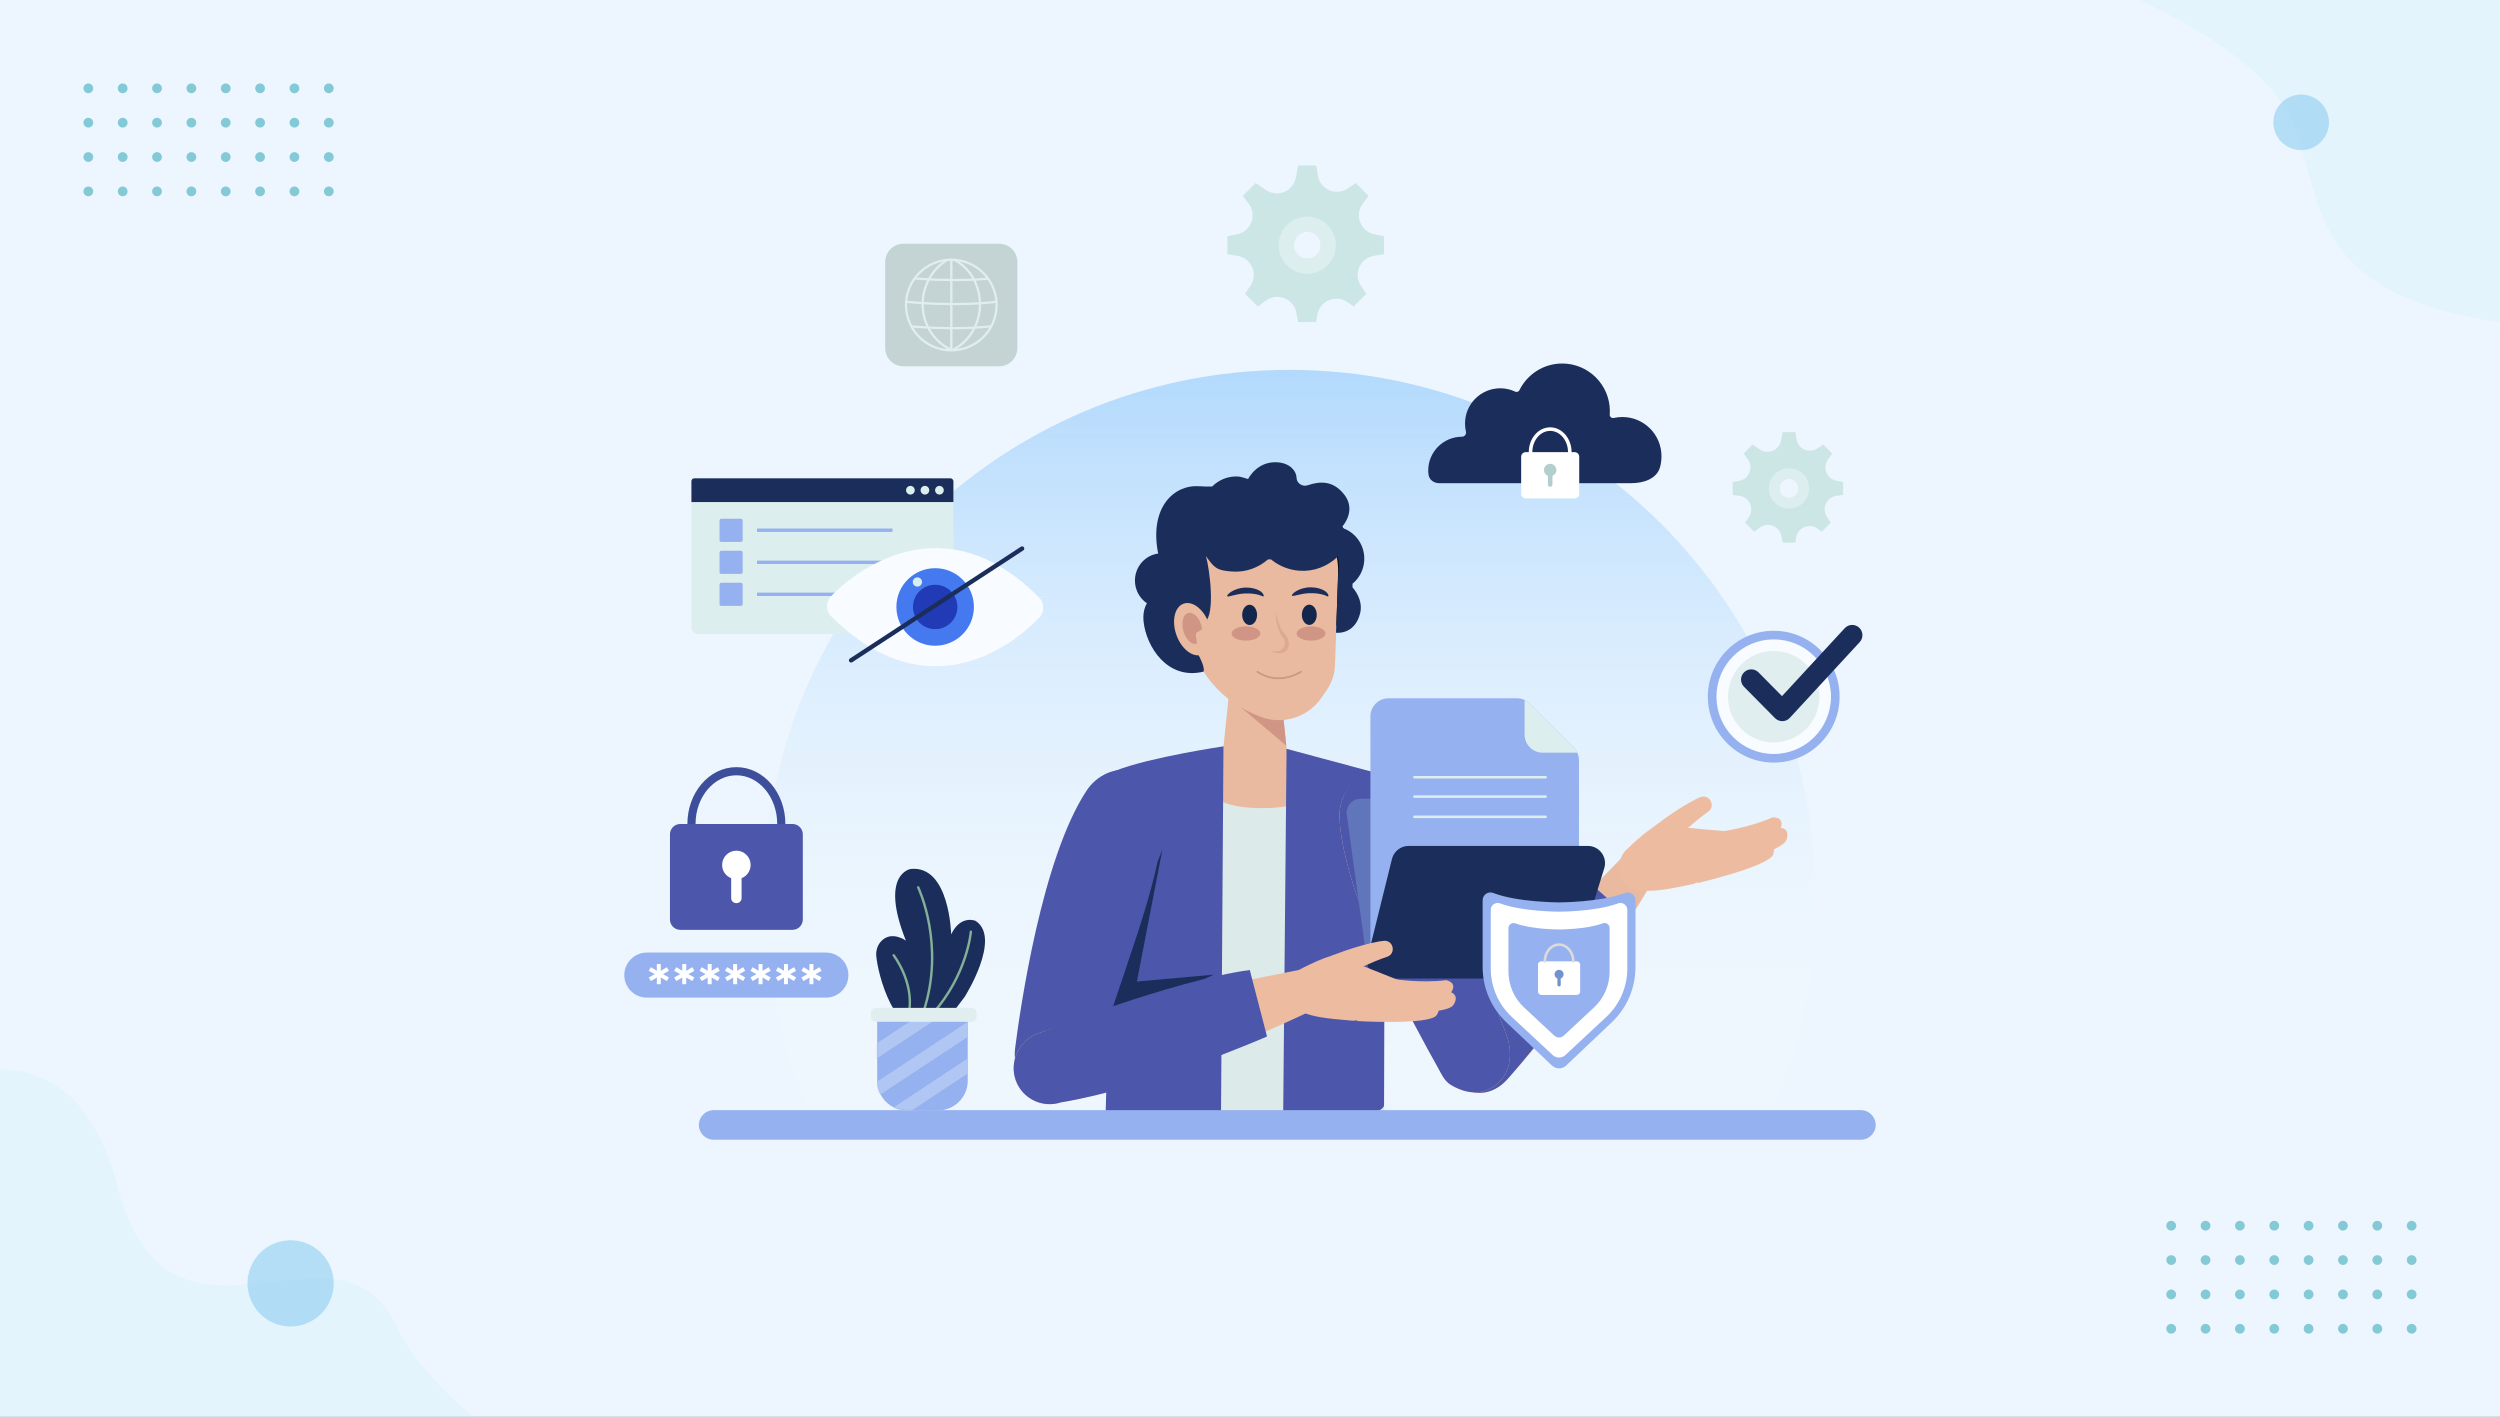 <?xml version="1.0" encoding="UTF-8"?> <svg xmlns="http://www.w3.org/2000/svg" width="1798" height="1019" viewBox="0 0 1798 1019" fill="none"><rect x="0" y="0" width="1798" height="1019" fill="#333333" stroke="none"/><g clip-path="url(#clip0_242_49374)"><rect width="1798" height="1019" fill="#EDF6FE"></rect><g opacity="0.34"><g opacity="0.75"><path d="M339.88 1019H0V769.11C32.71 769.45 67.45 787.54 84.44 853.07C121.6 996.4 244.36 863.02 285.5 954.6C294.95 975.63 317.78 999.36 339.88 1019Z" fill="#C5EEF9"></path></g></g><path opacity="0.58" d="M209 954C215.131 954 221.125 952.182 226.223 948.776C231.321 945.369 235.294 940.528 237.64 934.863C239.987 929.199 240.6 922.966 239.404 916.952C238.208 910.939 235.256 905.415 230.92 901.08C226.585 896.744 221.061 893.792 215.048 892.596C209.034 891.4 202.801 892.013 197.137 894.36C191.472 896.706 186.631 900.679 183.224 905.777C179.818 910.875 178 916.869 178 923C178 931.222 181.266 939.107 187.08 944.92C192.893 950.734 200.778 954 209 954V954Z" fill="#8CCBF0"></path><g opacity="0.63"><g opacity="0.38"><path d="M1798 0V231.8C1665.34 212.542 1670.84 152.051 1651.37 93.667C1638.2 54.16 1583.27 21.02 1539 0H1798Z" fill="#C5EEF9"></path></g></g><path opacity="0.58" d="M1655 108C1658.96 108 1662.82 106.827 1666.11 104.629C1669.4 102.432 1671.96 99.308 1673.48 95.654C1674.99 91.999 1675.39 87.978 1674.62 84.098C1673.84 80.219 1671.94 76.655 1669.14 73.858C1666.35 71.061 1662.78 69.156 1658.9 68.384C1655.02 67.613 1651 68.009 1647.35 69.522C1643.69 71.036 1640.57 73.6 1638.37 76.889C1636.17 80.178 1635 84.044 1635 88C1635 93.304 1637.11 98.391 1640.86 102.142C1644.61 105.893 1649.7 108 1655 108Z" fill="#8CCBF0"></path><path d="M60 63.529C60 64.227 60.207 64.91 60.595 65.49C60.983 66.071 61.534 66.523 62.179 66.79C62.824 67.057 63.533 67.127 64.218 66.991C64.903 66.855 65.531 66.519 66.025 66.025C66.519 65.532 66.855 64.903 66.991 64.218C67.127 63.533 67.057 62.824 66.79 62.179C66.523 61.534 66.071 60.982 65.49 60.595C64.91 60.207 64.227 60 63.529 60C62.593 60 61.696 60.371 61.034 61.033C60.372 61.695 60 62.593 60 63.529" fill="#83CAD6"></path><path d="M60 88.236C60 88.934 60.207 89.616 60.595 90.196C60.983 90.777 61.534 91.229 62.179 91.496C62.824 91.763 63.533 91.833 64.218 91.697C64.903 91.561 65.531 91.225 66.025 90.731C66.519 90.238 66.855 89.609 66.991 88.924C67.127 88.24 67.057 87.529 66.79 86.885C66.523 86.24 66.071 85.689 65.49 85.301C64.91 84.913 64.227 84.706 63.529 84.706C62.593 84.706 61.696 85.078 61.034 85.74C60.372 86.402 60 87.299 60 88.236Z" fill="#83CAD6"></path><path d="M60 112.941C60 113.639 60.207 114.321 60.595 114.902C60.983 115.482 61.534 115.934 62.179 116.202C62.824 116.469 63.533 116.539 64.218 116.403C64.903 116.267 65.531 115.93 66.025 115.437C66.519 114.943 66.855 114.314 66.991 113.63C67.127 112.945 67.057 112.235 66.79 111.591C66.523 110.946 66.071 110.394 65.49 110.006C64.91 109.618 64.227 109.412 63.529 109.412C62.593 109.412 61.696 109.784 61.034 110.446C60.372 111.108 60 112.005 60 112.941Z" fill="#83CAD6"></path><path d="M60 137.647C60 138.345 60.207 139.028 60.595 139.608C60.983 140.189 61.534 140.641 62.179 140.908C62.824 141.175 63.533 141.245 64.218 141.109C64.903 140.972 65.531 140.637 66.025 140.143C66.519 139.649 66.855 139.021 66.991 138.336C67.127 137.651 67.057 136.941 66.79 136.296C66.523 135.651 66.071 135.101 65.49 134.713C64.91 134.325 64.227 134.118 63.529 134.118C62.593 134.118 61.696 134.49 61.034 135.152C60.372 135.814 60 136.711 60 137.647" fill="#83CAD6"></path><path d="M84.707 63.529C84.707 64.227 84.914 64.91 85.302 65.49C85.69 66.071 86.241 66.523 86.886 66.79C87.531 67.057 88.24 67.127 88.925 66.991C89.61 66.855 90.239 66.519 90.732 66.025C91.226 65.532 91.562 64.903 91.698 64.218C91.834 63.533 91.764 62.824 91.497 62.179C91.23 61.534 90.778 60.982 90.197 60.595C89.617 60.207 88.934 60 88.237 60C87.3 60 86.403 60.371 85.741 61.033C85.079 61.695 84.707 62.593 84.707 63.529" fill="#83CAD6"></path><path d="M84.707 88.236C84.707 88.934 84.914 89.616 85.302 90.196C85.69 90.777 86.241 91.229 86.886 91.496C87.531 91.763 88.24 91.833 88.925 91.697C89.61 91.561 90.239 91.225 90.732 90.731C91.226 90.238 91.562 89.609 91.698 88.924C91.834 88.24 91.764 87.529 91.497 86.885C91.23 86.24 90.778 85.689 90.197 85.301C89.617 84.913 88.934 84.706 88.237 84.706C87.3 84.706 86.403 85.078 85.741 85.74C85.079 86.402 84.707 87.299 84.707 88.236Z" fill="#83CAD6"></path><path d="M84.707 112.941C84.707 113.639 84.914 114.321 85.302 114.902C85.69 115.482 86.241 115.934 86.886 116.202C87.531 116.469 88.24 116.539 88.925 116.403C89.61 116.267 90.239 115.93 90.732 115.437C91.226 114.943 91.562 114.314 91.698 113.63C91.834 112.945 91.764 112.235 91.497 111.591C91.23 110.946 90.778 110.394 90.197 110.006C89.617 109.618 88.934 109.412 88.237 109.412C87.3 109.412 86.403 109.784 85.741 110.446C85.079 111.108 84.707 112.005 84.707 112.941Z" fill="#83CAD6"></path><path d="M84.707 137.647C84.707 138.345 84.914 139.028 85.302 139.608C85.69 140.189 86.241 140.641 86.886 140.908C87.531 141.175 88.24 141.245 88.925 141.109C89.61 140.972 90.239 140.637 90.732 140.143C91.226 139.649 91.562 139.021 91.698 138.336C91.834 137.651 91.764 136.941 91.497 136.296C91.23 135.651 90.778 135.101 90.197 134.713C89.617 134.325 88.934 134.118 88.237 134.118C87.3 134.118 86.403 134.49 85.741 135.152C85.079 135.814 84.707 136.711 84.707 137.647" fill="#83CAD6"></path><path d="M109.41 63.529C109.41 64.227 109.617 64.91 110.005 65.49C110.393 66.071 110.944 66.523 111.589 66.79C112.234 67.057 112.943 67.127 113.628 66.991C114.313 66.855 114.942 66.519 115.435 66.025C115.929 65.532 116.265 64.903 116.401 64.218C116.537 63.533 116.467 62.824 116.2 62.179C115.933 61.534 115.481 60.982 114.9 60.595C114.32 60.207 113.638 60 112.94 60C112.003 60 111.106 60.371 110.444 61.033C109.782 61.695 109.41 62.593 109.41 63.529" fill="#83CAD6"></path><path d="M109.41 88.236C109.41 88.934 109.617 89.616 110.005 90.196C110.393 90.777 110.944 91.229 111.589 91.496C112.234 91.763 112.943 91.833 113.628 91.697C114.313 91.561 114.942 91.225 115.435 90.731C115.929 90.238 116.265 89.609 116.401 88.924C116.537 88.24 116.467 87.529 116.2 86.885C115.933 86.24 115.481 85.689 114.9 85.301C114.32 84.913 113.638 84.706 112.94 84.706C112.003 84.706 111.106 85.078 110.444 85.74C109.782 86.402 109.41 87.299 109.41 88.236Z" fill="#83CAD6"></path><path d="M109.41 112.941C109.41 113.639 109.617 114.321 110.005 114.902C110.393 115.482 110.944 115.934 111.589 116.202C112.234 116.469 112.943 116.539 113.628 116.403C114.313 116.267 114.942 115.93 115.435 115.437C115.929 114.943 116.265 114.314 116.401 113.63C116.537 112.945 116.467 112.235 116.2 111.591C115.933 110.946 115.481 110.394 114.9 110.006C114.32 109.618 113.638 109.412 112.94 109.412C112.003 109.412 111.106 109.784 110.444 110.446C109.782 111.108 109.41 112.005 109.41 112.941Z" fill="#83CAD6"></path><path d="M109.41 137.647C109.41 138.345 109.617 139.028 110.005 139.608C110.393 140.189 110.944 140.641 111.589 140.908C112.234 141.175 112.943 141.245 113.628 141.109C114.313 140.972 114.942 140.637 115.435 140.143C115.929 139.649 116.265 139.021 116.401 138.336C116.537 137.651 116.467 136.941 116.2 136.296C115.933 135.651 115.481 135.101 114.9 134.713C114.32 134.325 113.638 134.118 112.94 134.118C112.003 134.118 111.106 134.49 110.444 135.152C109.782 135.814 109.41 136.711 109.41 137.647" fill="#83CAD6"></path><path d="M134.117 63.529C134.117 64.227 134.324 64.91 134.712 65.49C135.1 66.071 135.651 66.523 136.296 66.79C136.941 67.057 137.651 67.127 138.335 66.991C139.02 66.855 139.649 66.519 140.142 66.025C140.636 65.532 140.972 64.903 141.108 64.218C141.244 63.533 141.174 62.824 140.907 62.179C140.64 61.534 140.188 60.982 139.607 60.595C139.027 60.207 138.345 60 137.647 60C136.711 60 135.813 60.371 135.151 61.033C134.489 61.695 134.117 62.593 134.117 63.529" fill="#83CAD6"></path><path d="M134.117 88.236C134.117 88.934 134.324 89.616 134.712 90.196C135.1 90.777 135.651 91.229 136.296 91.496C136.941 91.763 137.651 91.833 138.335 91.697C139.02 91.561 139.649 91.225 140.142 90.731C140.636 90.238 140.972 89.609 141.108 88.924C141.244 88.24 141.174 87.529 140.907 86.885C140.64 86.24 140.188 85.689 139.607 85.301C139.027 84.913 138.345 84.706 137.647 84.706C136.711 84.706 135.813 85.078 135.151 85.74C134.489 86.402 134.117 87.299 134.117 88.236Z" fill="#83CAD6"></path><path d="M134.117 112.941C134.117 113.639 134.324 114.321 134.712 114.902C135.1 115.482 135.651 115.934 136.296 116.202C136.941 116.469 137.651 116.539 138.335 116.403C139.02 116.267 139.649 115.93 140.142 115.437C140.636 114.943 140.972 114.314 141.108 113.63C141.244 112.945 141.174 112.235 140.907 111.591C140.64 110.946 140.188 110.394 139.607 110.006C139.027 109.618 138.345 109.412 137.647 109.412C136.711 109.412 135.813 109.784 135.151 110.446C134.489 111.108 134.117 112.005 134.117 112.941Z" fill="#83CAD6"></path><path d="M134.117 137.647C134.117 138.345 134.324 139.028 134.712 139.608C135.1 140.189 135.651 140.641 136.296 140.908C136.941 141.175 137.651 141.245 138.335 141.109C139.02 140.972 139.649 140.637 140.142 140.143C140.636 139.649 140.972 139.021 141.108 138.336C141.244 137.651 141.174 136.941 140.907 136.296C140.64 135.651 140.188 135.101 139.607 134.713C139.027 134.325 138.345 134.118 137.647 134.118C136.711 134.118 135.813 134.49 135.151 135.152C134.489 135.814 134.117 136.711 134.117 137.647" fill="#83CAD6"></path><path d="M158.824 63.529C158.824 64.227 159.031 64.91 159.419 65.49C159.807 66.071 160.358 66.523 161.003 66.79C161.648 67.057 162.357 67.127 163.042 66.991C163.727 66.855 164.356 66.519 164.849 66.025C165.343 65.532 165.679 64.903 165.815 64.218C165.951 63.533 165.882 62.824 165.614 62.179C165.347 61.534 164.895 60.982 164.315 60.595C163.734 60.207 163.052 60 162.354 60C161.418 60 160.52 60.371 159.858 61.033C159.196 61.695 158.824 62.593 158.824 63.529" fill="#83CAD6"></path><path d="M158.824 88.236C158.824 88.934 159.031 89.616 159.419 90.196C159.807 90.777 160.358 91.229 161.003 91.496C161.648 91.763 162.357 91.833 163.042 91.697C163.727 91.561 164.356 91.225 164.849 90.731C165.343 90.238 165.679 89.609 165.815 88.924C165.951 88.24 165.882 87.529 165.614 86.885C165.347 86.24 164.895 85.689 164.315 85.301C163.734 84.913 163.052 84.706 162.354 84.706C161.418 84.706 160.52 85.078 159.858 85.74C159.196 86.402 158.824 87.299 158.824 88.236Z" fill="#83CAD6"></path><path d="M158.824 112.941C158.824 113.639 159.031 114.321 159.419 114.902C159.807 115.482 160.358 115.934 161.003 116.202C161.648 116.469 162.357 116.539 163.042 116.403C163.727 116.267 164.356 115.93 164.849 115.437C165.343 114.943 165.679 114.314 165.815 113.63C165.951 112.945 165.882 112.235 165.614 111.591C165.347 110.946 164.895 110.394 164.315 110.006C163.734 109.618 163.052 109.412 162.354 109.412C161.418 109.412 160.52 109.784 159.858 110.446C159.196 111.108 158.824 112.005 158.824 112.941Z" fill="#83CAD6"></path><path d="M158.824 137.647C158.824 138.345 159.031 139.028 159.419 139.608C159.807 140.189 160.358 140.641 161.003 140.908C161.648 141.175 162.357 141.245 163.042 141.109C163.727 140.972 164.356 140.637 164.849 140.143C165.343 139.649 165.679 139.021 165.815 138.336C165.951 137.651 165.882 136.941 165.614 136.296C165.347 135.651 164.895 135.101 164.315 134.713C163.734 134.325 163.052 134.118 162.354 134.118C161.418 134.118 160.52 134.49 159.858 135.152C159.196 135.814 158.824 136.711 158.824 137.647" fill="#83CAD6"></path><path d="M183.531 63.529C183.531 64.227 183.738 64.91 184.126 65.49C184.514 66.071 185.065 66.523 185.71 66.79C186.355 67.057 187.065 67.127 187.749 66.991C188.434 66.855 189.063 66.519 189.556 66.025C190.05 65.532 190.386 64.903 190.522 64.218C190.658 63.533 190.589 62.824 190.321 62.179C190.054 61.534 189.602 60.982 189.022 60.595C188.441 60.207 187.759 60 187.061 60C186.125 60 185.227 60.371 184.565 61.033C183.903 61.695 183.531 62.593 183.531 63.529" fill="#83CAD6"></path><path d="M183.531 88.236C183.531 88.934 183.738 89.616 184.126 90.196C184.514 90.777 185.065 91.229 185.71 91.496C186.355 91.763 187.065 91.833 187.749 91.697C188.434 91.561 189.063 91.225 189.556 90.731C190.05 90.238 190.386 89.609 190.522 88.924C190.658 88.24 190.589 87.529 190.321 86.885C190.054 86.24 189.602 85.689 189.022 85.301C188.441 84.913 187.759 84.706 187.061 84.706C186.125 84.706 185.227 85.078 184.565 85.74C183.903 86.402 183.531 87.299 183.531 88.236Z" fill="#83CAD6"></path><path d="M183.531 112.941C183.531 113.639 183.738 114.321 184.126 114.902C184.514 115.482 185.065 115.934 185.71 116.202C186.355 116.469 187.065 116.539 187.749 116.403C188.434 116.267 189.063 115.93 189.556 115.437C190.05 114.943 190.386 114.314 190.522 113.63C190.658 112.945 190.589 112.235 190.321 111.591C190.054 110.946 189.602 110.394 189.022 110.006C188.441 109.618 187.759 109.412 187.061 109.412C186.125 109.412 185.227 109.784 184.565 110.446C183.903 111.108 183.531 112.005 183.531 112.941Z" fill="#83CAD6"></path><path d="M183.531 137.647C183.531 138.345 183.738 139.028 184.126 139.608C184.514 140.189 185.065 140.641 185.71 140.908C186.355 141.175 187.065 141.245 187.749 141.109C188.434 140.972 189.063 140.637 189.556 140.143C190.05 139.649 190.386 139.021 190.522 138.336C190.658 137.651 190.589 136.941 190.321 136.296C190.054 135.651 189.602 135.101 189.022 134.713C188.441 134.325 187.759 134.118 187.061 134.118C186.125 134.118 185.227 134.49 184.565 135.152C183.903 135.814 183.531 136.711 183.531 137.647" fill="#83CAD6"></path><path d="M208.234 63.529C208.234 64.227 208.441 64.91 208.829 65.49C209.217 66.071 209.768 66.523 210.413 66.79C211.058 67.057 211.768 67.127 212.452 66.991C213.137 66.855 213.766 66.519 214.259 66.025C214.753 65.532 215.089 64.903 215.225 64.218C215.362 63.533 215.292 62.824 215.025 62.179C214.757 61.534 214.305 60.982 213.725 60.595C213.144 60.207 212.462 60 211.764 60C210.828 60 209.93 60.371 209.268 61.033C208.606 61.695 208.234 62.593 208.234 63.529" fill="#83CAD6"></path><path d="M208.234 88.236C208.234 88.934 208.441 89.616 208.829 90.196C209.217 90.777 209.768 91.229 210.413 91.496C211.058 91.763 211.768 91.833 212.452 91.697C213.137 91.561 213.766 91.225 214.259 90.731C214.753 90.238 215.089 89.609 215.225 88.924C215.362 88.24 215.292 87.529 215.025 86.885C214.757 86.24 214.305 85.689 213.725 85.301C213.144 84.913 212.462 84.706 211.764 84.706C210.828 84.706 209.93 85.078 209.268 85.74C208.606 86.402 208.234 87.299 208.234 88.236" fill="#83CAD6"></path><path d="M208.234 112.941C208.234 113.639 208.441 114.321 208.829 114.902C209.217 115.482 209.768 115.934 210.413 116.202C211.058 116.469 211.768 116.539 212.452 116.403C213.137 116.267 213.766 115.93 214.259 115.437C214.753 114.943 215.089 114.314 215.225 113.63C215.362 112.945 215.292 112.235 215.025 111.591C214.757 110.946 214.305 110.394 213.725 110.006C213.144 109.618 212.462 109.412 211.764 109.412C210.828 109.412 209.93 109.784 209.268 110.446C208.606 111.108 208.234 112.005 208.234 112.941" fill="#83CAD6"></path><path d="M208.234 137.647C208.234 138.345 208.441 139.028 208.829 139.608C209.217 140.189 209.768 140.641 210.413 140.908C211.058 141.175 211.768 141.245 212.452 141.109C213.137 140.972 213.766 140.637 214.259 140.143C214.753 139.649 215.089 139.021 215.225 138.336C215.362 137.651 215.292 136.941 215.025 136.296C214.757 135.651 214.305 135.101 213.725 134.713C213.144 134.325 212.462 134.118 211.764 134.118C210.828 134.118 209.93 134.49 209.268 135.152C208.606 135.814 208.234 136.711 208.234 137.647" fill="#83CAD6"></path><path d="M232.941 63.529C232.941 64.227 233.148 64.91 233.536 65.49C233.924 66.071 234.475 66.523 235.12 66.79C235.765 67.057 236.475 67.127 237.159 66.991C237.844 66.855 238.473 66.519 238.967 66.025C239.46 65.532 239.796 64.903 239.932 64.218C240.069 63.533 239.999 62.824 239.732 62.179C239.464 61.534 239.012 60.982 238.432 60.595C237.851 60.207 237.169 60 236.471 60C235.535 60 234.637 60.371 233.975 61.033C233.313 61.695 232.941 62.593 232.941 63.529" fill="#83CAD6"></path><path d="M232.941 88.236C232.941 88.934 233.148 89.616 233.536 90.196C233.924 90.777 234.475 91.229 235.12 91.496C235.765 91.763 236.475 91.833 237.159 91.697C237.844 91.561 238.473 91.225 238.967 90.731C239.46 90.238 239.796 89.609 239.932 88.924C240.069 88.24 239.999 87.529 239.732 86.885C239.464 86.24 239.012 85.689 238.432 85.301C237.851 84.913 237.169 84.706 236.471 84.706C235.535 84.706 234.637 85.078 233.975 85.74C233.313 86.402 232.941 87.299 232.941 88.236Z" fill="#83CAD6"></path><path d="M232.941 112.941C232.941 113.639 233.148 114.321 233.536 114.902C233.924 115.482 234.475 115.934 235.12 116.202C235.765 116.469 236.475 116.539 237.159 116.403C237.844 116.267 238.473 115.93 238.967 115.437C239.46 114.943 239.796 114.314 239.932 113.63C240.069 112.945 239.999 112.235 239.732 111.591C239.464 110.946 239.012 110.394 238.432 110.006C237.851 109.618 237.169 109.412 236.471 109.412C235.535 109.412 234.637 109.784 233.975 110.446C233.313 111.108 232.941 112.005 232.941 112.941Z" fill="#83CAD6"></path><path d="M232.941 137.647C232.941 138.345 233.148 139.028 233.536 139.608C233.924 140.189 234.475 140.641 235.12 140.908C235.765 141.175 236.475 141.245 237.159 141.109C237.844 140.972 238.473 140.637 238.967 140.143C239.46 139.649 239.796 139.021 239.932 138.336C240.069 137.651 239.999 136.941 239.732 136.296C239.464 135.651 239.012 135.101 238.432 134.713C237.851 134.325 237.169 134.118 236.471 134.118C235.535 134.118 234.637 134.49 233.975 135.152C233.313 135.814 232.941 136.711 232.941 137.647" fill="#83CAD6"></path><path d="M1558 881.529C1558 882.227 1558.21 882.91 1558.59 883.49C1558.98 884.071 1559.53 884.523 1560.18 884.79C1560.82 885.057 1561.53 885.127 1562.22 884.991C1562.9 884.855 1563.53 884.519 1564.03 884.025C1564.52 883.532 1564.85 882.903 1564.99 882.218C1565.13 881.533 1565.06 880.824 1564.79 880.179C1564.52 879.534 1564.07 878.982 1563.49 878.595C1562.91 878.207 1562.23 878 1561.53 878C1560.59 878 1559.7 878.372 1559.03 879.033C1558.37 879.695 1558 880.593 1558 881.529" fill="#83CAD6"></path><path d="M1558 906.235C1558 906.933 1558.21 907.616 1558.59 908.196C1558.98 908.777 1559.53 909.229 1560.18 909.496C1560.82 909.763 1561.53 909.833 1562.22 909.697C1562.9 909.561 1563.53 909.225 1564.03 908.731C1564.52 908.238 1564.85 907.609 1564.99 906.924C1565.13 906.24 1565.06 905.529 1564.79 904.885C1564.52 904.24 1564.07 903.689 1563.49 903.301C1562.91 902.913 1562.23 902.706 1561.53 902.706C1560.59 902.706 1559.7 903.078 1559.03 903.74C1558.37 904.402 1558 905.299 1558 906.235Z" fill="#83CAD6"></path><path d="M1558 930.941C1558 931.639 1558.21 932.321 1558.59 932.902C1558.98 933.482 1559.53 933.935 1560.18 934.202C1560.82 934.469 1561.53 934.539 1562.22 934.403C1562.9 934.267 1563.53 933.93 1564.03 933.437C1564.52 932.943 1564.85 932.314 1564.99 931.63C1565.13 930.945 1565.06 930.236 1564.79 929.591C1564.52 928.946 1564.07 928.394 1563.49 928.006C1562.91 927.619 1562.23 927.412 1561.53 927.412C1560.59 927.412 1559.7 927.784 1559.03 928.446C1558.37 929.108 1558 930.005 1558 930.941Z" fill="#83CAD6"></path><path d="M1558 955.647C1558 956.345 1558.21 957.028 1558.59 957.608C1558.98 958.189 1559.53 958.641 1560.18 958.908C1560.82 959.175 1561.53 959.245 1562.22 959.109C1562.9 958.972 1563.53 958.637 1564.03 958.143C1564.52 957.649 1564.85 957.021 1564.99 956.336C1565.13 955.651 1565.06 954.941 1564.79 954.296C1564.52 953.651 1564.07 953.101 1563.49 952.713C1562.91 952.325 1562.23 952.118 1561.53 952.118C1560.59 952.118 1559.7 952.49 1559.03 953.152C1558.37 953.814 1558 954.711 1558 955.647" fill="#83CAD6"></path><path d="M1582.71 881.529C1582.71 882.227 1582.91 882.91 1583.3 883.49C1583.69 884.071 1584.24 884.523 1584.89 884.79C1585.53 885.057 1586.24 885.127 1586.93 884.991C1587.61 884.855 1588.24 884.519 1588.73 884.025C1589.23 883.532 1589.56 882.903 1589.7 882.218C1589.83 881.533 1589.76 880.824 1589.5 880.179C1589.23 879.534 1588.78 878.982 1588.2 878.595C1587.62 878.207 1586.93 878 1586.24 878C1585.3 878 1584.4 878.372 1583.74 879.033C1583.08 879.695 1582.71 880.593 1582.71 881.529" fill="#83CAD6"></path><path d="M1582.71 906.235C1582.71 906.933 1582.91 907.616 1583.3 908.196C1583.69 908.777 1584.24 909.229 1584.89 909.496C1585.53 909.763 1586.24 909.833 1586.93 909.697C1587.61 909.561 1588.24 909.225 1588.73 908.731C1589.23 908.238 1589.56 907.609 1589.7 906.924C1589.83 906.24 1589.76 905.529 1589.5 904.885C1589.23 904.24 1588.78 903.689 1588.2 903.301C1587.62 902.913 1586.93 902.706 1586.24 902.706C1585.3 902.706 1584.4 903.078 1583.74 903.74C1583.08 904.402 1582.71 905.299 1582.71 906.235Z" fill="#83CAD6"></path><path d="M1582.71 930.941C1582.71 931.639 1582.91 932.321 1583.3 932.902C1583.69 933.482 1584.24 933.935 1584.89 934.202C1585.53 934.469 1586.24 934.539 1586.93 934.403C1587.61 934.267 1588.24 933.93 1588.73 933.437C1589.23 932.943 1589.56 932.314 1589.7 931.63C1589.83 930.945 1589.76 930.236 1589.5 929.591C1589.23 928.946 1588.78 928.394 1588.2 928.006C1587.62 927.619 1586.93 927.412 1586.24 927.412C1585.3 927.412 1584.4 927.784 1583.74 928.446C1583.08 929.108 1582.71 930.005 1582.71 930.941Z" fill="#83CAD6"></path><path d="M1582.71 955.647C1582.71 956.345 1582.91 957.028 1583.3 957.608C1583.69 958.189 1584.24 958.641 1584.89 958.908C1585.53 959.175 1586.24 959.245 1586.93 959.109C1587.61 958.972 1588.24 958.637 1588.73 958.143C1589.23 957.649 1589.56 957.021 1589.7 956.336C1589.83 955.651 1589.76 954.941 1589.5 954.296C1589.23 953.651 1588.78 953.101 1588.2 952.713C1587.62 952.325 1586.93 952.118 1586.24 952.118C1585.3 952.118 1584.4 952.49 1583.74 953.152C1583.08 953.814 1582.71 954.711 1582.71 955.647" fill="#83CAD6"></path><path d="M1607.41 881.529C1607.41 882.227 1607.62 882.91 1608 883.49C1608.39 884.071 1608.94 884.523 1609.59 884.79C1610.23 885.057 1610.94 885.127 1611.63 884.991C1612.31 884.855 1612.94 884.519 1613.44 884.025C1613.93 883.532 1614.26 882.903 1614.4 882.218C1614.54 881.533 1614.47 880.824 1614.2 880.179C1613.93 879.534 1613.48 878.982 1612.9 878.595C1612.32 878.207 1611.64 878 1610.94 878C1610 878 1609.11 878.372 1608.44 879.033C1607.78 879.695 1607.41 880.593 1607.41 881.529" fill="#83CAD6"></path><path d="M1607.41 906.235C1607.41 906.933 1607.62 907.616 1608 908.196C1608.39 908.777 1608.94 909.229 1609.59 909.496C1610.23 909.763 1610.94 909.833 1611.63 909.697C1612.31 909.561 1612.94 909.225 1613.44 908.731C1613.93 908.238 1614.26 907.609 1614.4 906.924C1614.54 906.24 1614.47 905.529 1614.2 904.885C1613.93 904.24 1613.48 903.689 1612.9 903.301C1612.32 902.913 1611.64 902.706 1610.94 902.706C1610 902.706 1609.11 903.078 1608.44 903.74C1607.78 904.402 1607.41 905.299 1607.41 906.235Z" fill="#83CAD6"></path><path d="M1607.41 930.941C1607.41 931.639 1607.62 932.321 1608 932.902C1608.39 933.482 1608.94 933.935 1609.59 934.202C1610.23 934.469 1610.94 934.539 1611.63 934.403C1612.31 934.267 1612.94 933.93 1613.44 933.437C1613.93 932.943 1614.26 932.314 1614.4 931.63C1614.54 930.945 1614.47 930.236 1614.2 929.591C1613.93 928.946 1613.48 928.394 1612.9 928.006C1612.32 927.619 1611.64 927.412 1610.94 927.412C1610 927.412 1609.11 927.784 1608.44 928.446C1607.78 929.108 1607.41 930.005 1607.41 930.941Z" fill="#83CAD6"></path><path d="M1607.41 955.647C1607.41 956.345 1607.62 957.028 1608 957.608C1608.39 958.189 1608.94 958.641 1609.59 958.908C1610.23 959.175 1610.94 959.245 1611.63 959.109C1612.31 958.972 1612.94 958.637 1613.44 958.143C1613.93 957.649 1614.26 957.021 1614.4 956.336C1614.54 955.651 1614.47 954.941 1614.2 954.296C1613.93 953.651 1613.48 953.101 1612.9 952.713C1612.32 952.325 1611.64 952.118 1610.94 952.118C1610 952.118 1609.11 952.49 1608.44 953.152C1607.78 953.814 1607.41 954.711 1607.41 955.647" fill="#83CAD6"></path><path d="M1632.12 881.529C1632.12 882.227 1632.32 882.91 1632.71 883.49C1633.1 884.071 1633.65 884.523 1634.3 884.79C1634.94 885.057 1635.65 885.127 1636.34 884.991C1637.02 884.855 1637.65 884.519 1638.14 884.025C1638.64 883.532 1638.97 882.903 1639.11 882.218C1639.24 881.533 1639.17 880.824 1638.91 880.179C1638.64 879.534 1638.19 878.982 1637.61 878.595C1637.03 878.207 1636.34 878 1635.65 878C1634.71 878 1633.81 878.372 1633.15 879.033C1632.49 879.695 1632.12 880.593 1632.12 881.529" fill="#83CAD6"></path><path d="M1632.12 906.235C1632.12 906.933 1632.32 907.616 1632.71 908.196C1633.1 908.777 1633.65 909.229 1634.3 909.496C1634.94 909.763 1635.65 909.833 1636.34 909.697C1637.02 909.561 1637.65 909.225 1638.14 908.731C1638.64 908.238 1638.97 907.609 1639.11 906.924C1639.24 906.24 1639.17 905.529 1638.91 904.885C1638.64 904.24 1638.19 903.689 1637.61 903.301C1637.03 902.913 1636.34 902.706 1635.65 902.706C1634.71 902.706 1633.81 903.078 1633.15 903.74C1632.49 904.402 1632.12 905.299 1632.12 906.235Z" fill="#83CAD6"></path><path d="M1632.12 930.941C1632.12 931.639 1632.32 932.321 1632.71 932.902C1633.1 933.482 1633.65 933.935 1634.3 934.202C1634.94 934.469 1635.65 934.539 1636.34 934.403C1637.02 934.267 1637.65 933.93 1638.14 933.437C1638.64 932.943 1638.97 932.314 1639.11 931.63C1639.24 930.945 1639.17 930.236 1638.91 929.591C1638.64 928.946 1638.19 928.394 1637.61 928.006C1637.03 927.619 1636.34 927.412 1635.65 927.412C1634.71 927.412 1633.81 927.784 1633.15 928.446C1632.49 929.108 1632.12 930.005 1632.12 930.941Z" fill="#83CAD6"></path><path d="M1632.12 955.647C1632.12 956.345 1632.32 957.028 1632.71 957.608C1633.1 958.189 1633.65 958.641 1634.3 958.908C1634.94 959.175 1635.65 959.245 1636.34 959.109C1637.02 958.972 1637.65 958.637 1638.14 958.143C1638.64 957.649 1638.97 957.021 1639.11 956.336C1639.24 955.651 1639.17 954.941 1638.91 954.296C1638.64 953.651 1638.19 953.101 1637.61 952.713C1637.03 952.325 1636.34 952.118 1635.65 952.118C1634.71 952.118 1633.81 952.49 1633.15 953.152C1632.49 953.814 1632.12 954.711 1632.12 955.647" fill="#83CAD6"></path><path d="M1656.82 881.529C1656.82 882.227 1657.03 882.91 1657.42 883.49C1657.81 884.071 1658.36 884.523 1659 884.79C1659.65 885.057 1660.36 885.127 1661.04 884.991C1661.73 884.855 1662.36 884.519 1662.85 884.025C1663.34 883.532 1663.68 882.903 1663.82 882.218C1663.95 881.533 1663.88 880.824 1663.61 880.179C1663.35 879.534 1662.89 878.982 1662.31 878.595C1661.73 878.207 1661.05 878 1660.35 878C1659.42 878 1658.52 878.372 1657.86 879.033C1657.2 879.695 1656.82 880.593 1656.82 881.529" fill="#83CAD6"></path><path d="M1656.82 906.235C1656.82 906.933 1657.03 907.616 1657.42 908.196C1657.81 908.777 1658.36 909.229 1659 909.496C1659.65 909.763 1660.36 909.833 1661.04 909.697C1661.73 909.561 1662.36 909.225 1662.85 908.731C1663.34 908.238 1663.68 907.609 1663.82 906.924C1663.95 906.24 1663.88 905.529 1663.61 904.885C1663.35 904.24 1662.89 903.689 1662.31 903.301C1661.73 902.913 1661.05 902.706 1660.35 902.706C1659.42 902.706 1658.52 903.078 1657.86 903.74C1657.2 904.402 1656.82 905.299 1656.82 906.235Z" fill="#83CAD6"></path><path d="M1656.82 930.941C1656.82 931.639 1657.03 932.321 1657.42 932.902C1657.81 933.482 1658.36 933.935 1659 934.202C1659.65 934.469 1660.36 934.539 1661.04 934.403C1661.73 934.267 1662.36 933.93 1662.85 933.437C1663.34 932.943 1663.68 932.314 1663.82 931.63C1663.95 930.945 1663.88 930.236 1663.61 929.591C1663.35 928.946 1662.89 928.394 1662.31 928.006C1661.73 927.619 1661.05 927.412 1660.35 927.412C1659.42 927.412 1658.52 927.784 1657.86 928.446C1657.2 929.108 1656.82 930.005 1656.82 930.941Z" fill="#83CAD6"></path><path d="M1656.82 955.647C1656.82 956.345 1657.03 957.028 1657.42 957.608C1657.81 958.189 1658.36 958.641 1659 958.908C1659.65 959.175 1660.36 959.245 1661.04 959.109C1661.73 958.972 1662.36 958.637 1662.85 958.143C1663.34 957.649 1663.68 957.021 1663.82 956.336C1663.95 955.651 1663.88 954.941 1663.61 954.296C1663.35 953.651 1662.89 953.101 1662.31 952.713C1661.73 952.325 1661.05 952.118 1660.35 952.118C1659.42 952.118 1658.52 952.49 1657.86 953.152C1657.2 953.814 1656.82 954.711 1656.82 955.647" fill="#83CAD6"></path><path d="M1681.53 881.529C1681.53 882.227 1681.74 882.91 1682.13 883.49C1682.51 884.071 1683.07 884.523 1683.71 884.79C1684.35 885.057 1685.06 885.127 1685.75 884.991C1686.43 884.855 1687.06 884.519 1687.56 884.025C1688.05 883.532 1688.39 882.903 1688.52 882.218C1688.66 881.533 1688.59 880.824 1688.32 880.179C1688.05 879.534 1687.6 878.982 1687.02 878.595C1686.44 878.207 1685.76 878 1685.06 878C1684.12 878 1683.23 878.372 1682.56 879.033C1681.9 879.695 1681.53 880.593 1681.53 881.529" fill="#83CAD6"></path><path d="M1681.53 906.235C1681.53 906.933 1681.74 907.616 1682.13 908.196C1682.51 908.777 1683.07 909.229 1683.71 909.496C1684.35 909.763 1685.06 909.833 1685.75 909.697C1686.43 909.561 1687.06 909.225 1687.56 908.731C1688.05 908.238 1688.39 907.609 1688.52 906.924C1688.66 906.24 1688.59 905.529 1688.32 904.885C1688.05 904.24 1687.6 903.689 1687.02 903.301C1686.44 902.913 1685.76 902.706 1685.06 902.706C1684.12 902.706 1683.23 903.078 1682.56 903.74C1681.9 904.402 1681.53 905.299 1681.53 906.235Z" fill="#83CAD6"></path><path d="M1681.53 930.941C1681.53 931.639 1681.74 932.321 1682.13 932.902C1682.51 933.482 1683.07 933.935 1683.71 934.202C1684.35 934.469 1685.06 934.539 1685.75 934.403C1686.43 934.267 1687.06 933.93 1687.56 933.437C1688.05 932.943 1688.39 932.314 1688.52 931.63C1688.66 930.945 1688.59 930.236 1688.32 929.591C1688.05 928.946 1687.6 928.394 1687.02 928.006C1686.44 927.619 1685.76 927.412 1685.06 927.412C1684.12 927.412 1683.23 927.784 1682.56 928.446C1681.9 929.108 1681.53 930.005 1681.53 930.941Z" fill="#83CAD6"></path><path d="M1681.53 955.647C1681.53 956.345 1681.74 957.028 1682.13 957.608C1682.51 958.189 1683.07 958.641 1683.71 958.908C1684.35 959.175 1685.06 959.245 1685.75 959.109C1686.43 958.972 1687.06 958.637 1687.56 958.143C1688.05 957.649 1688.39 957.021 1688.52 956.336C1688.66 955.651 1688.59 954.941 1688.32 954.296C1688.05 953.651 1687.6 953.101 1687.02 952.713C1686.44 952.325 1685.76 952.118 1685.06 952.118C1684.12 952.118 1683.23 952.49 1682.56 953.152C1681.9 953.814 1681.53 954.711 1681.53 955.647" fill="#83CAD6"></path><path d="M1706.23 881.529C1706.23 882.227 1706.44 882.91 1706.83 883.49C1707.22 884.071 1707.77 884.523 1708.41 884.79C1709.06 885.057 1709.77 885.127 1710.45 884.991C1711.14 884.855 1711.77 884.519 1712.26 884.025C1712.75 883.532 1713.09 882.903 1713.23 882.218C1713.36 881.533 1713.29 880.824 1713.02 880.179C1712.76 879.534 1712.3 878.982 1711.72 878.595C1711.14 878.207 1710.46 878 1709.76 878C1708.83 878 1707.93 878.372 1707.27 879.033C1706.61 879.695 1706.23 880.593 1706.23 881.529" fill="#83CAD6"></path><path d="M1706.23 906.235C1706.23 906.933 1706.44 907.616 1706.83 908.196C1707.22 908.777 1707.77 909.229 1708.41 909.496C1709.06 909.763 1709.77 909.833 1710.45 909.697C1711.14 909.561 1711.77 909.225 1712.26 908.731C1712.75 908.238 1713.09 907.609 1713.23 906.924C1713.36 906.24 1713.29 905.529 1713.02 904.885C1712.76 904.24 1712.3 903.689 1711.72 903.301C1711.14 902.913 1710.46 902.706 1709.76 902.706C1708.83 902.706 1707.93 903.078 1707.27 903.74C1706.61 904.402 1706.23 905.299 1706.23 906.235" fill="#83CAD6"></path><path d="M1706.23 930.941C1706.23 931.639 1706.44 932.321 1706.83 932.902C1707.22 933.482 1707.77 933.935 1708.41 934.202C1709.06 934.469 1709.77 934.539 1710.45 934.403C1711.14 934.267 1711.77 933.93 1712.26 933.437C1712.75 932.943 1713.09 932.314 1713.23 931.63C1713.36 930.945 1713.29 930.236 1713.02 929.591C1712.76 928.946 1712.3 928.394 1711.72 928.006C1711.14 927.619 1710.46 927.412 1709.76 927.412C1708.83 927.412 1707.93 927.784 1707.27 928.446C1706.61 929.108 1706.23 930.005 1706.23 930.941" fill="#83CAD6"></path><path d="M1706.23 955.647C1706.23 956.345 1706.44 957.028 1706.83 957.608C1707.22 958.189 1707.77 958.641 1708.41 958.908C1709.06 959.175 1709.77 959.245 1710.45 959.109C1711.14 958.972 1711.77 958.637 1712.26 958.143C1712.75 957.649 1713.09 957.021 1713.23 956.336C1713.36 955.651 1713.29 954.941 1713.02 954.296C1712.76 953.651 1712.3 953.101 1711.72 952.713C1711.14 952.325 1710.46 952.118 1709.76 952.118C1708.83 952.118 1707.93 952.49 1707.27 953.152C1706.61 953.814 1706.23 954.711 1706.23 955.647" fill="#83CAD6"></path><path d="M1730.94 881.529C1730.94 882.227 1731.15 882.91 1731.54 883.49C1731.92 884.071 1732.48 884.523 1733.12 884.79C1733.77 885.057 1734.47 885.127 1735.16 884.991C1735.84 884.855 1736.47 884.519 1736.97 884.025C1737.46 883.532 1737.8 882.903 1737.93 882.218C1738.07 881.533 1738 880.824 1737.73 880.179C1737.46 879.534 1737.01 878.982 1736.43 878.595C1735.85 878.207 1735.17 878 1734.47 878C1733.53 878 1732.64 878.372 1731.98 879.033C1731.31 879.695 1730.94 880.593 1730.94 881.529" fill="#83CAD6"></path><path d="M1730.94 906.235C1730.94 906.933 1731.15 907.616 1731.54 908.196C1731.92 908.777 1732.48 909.229 1733.12 909.496C1733.77 909.763 1734.47 909.833 1735.16 909.697C1735.84 909.561 1736.47 909.225 1736.97 908.731C1737.46 908.238 1737.8 907.609 1737.93 906.924C1738.07 906.24 1738 905.529 1737.73 904.885C1737.46 904.24 1737.01 903.689 1736.43 903.301C1735.85 902.913 1735.17 902.706 1734.47 902.706C1733.53 902.706 1732.64 903.078 1731.98 903.74C1731.31 904.402 1730.94 905.299 1730.94 906.235Z" fill="#83CAD6"></path><path d="M1730.94 930.941C1730.94 931.639 1731.15 932.321 1731.54 932.902C1731.92 933.482 1732.48 933.935 1733.12 934.202C1733.77 934.469 1734.47 934.539 1735.16 934.403C1735.84 934.267 1736.47 933.93 1736.97 933.437C1737.46 932.943 1737.8 932.314 1737.93 931.63C1738.07 930.945 1738 930.236 1737.73 929.591C1737.46 928.946 1737.01 928.394 1736.43 928.006C1735.85 927.619 1735.17 927.412 1734.47 927.412C1733.53 927.412 1732.64 927.784 1731.98 928.446C1731.31 929.108 1730.94 930.005 1730.94 930.941Z" fill="#83CAD6"></path><path d="M1730.94 955.647C1730.94 956.345 1731.15 957.028 1731.54 957.608C1731.92 958.189 1732.48 958.641 1733.12 958.908C1733.77 959.175 1734.47 959.245 1735.16 959.109C1735.84 958.972 1736.47 958.637 1736.97 958.143C1737.46 957.649 1737.8 957.021 1737.93 956.336C1738.07 955.651 1738 954.941 1737.73 954.296C1737.46 953.651 1737.01 953.101 1736.43 952.713C1735.85 952.325 1735.17 952.118 1734.47 952.118C1733.53 952.118 1732.64 952.49 1731.98 953.152C1731.31 953.814 1730.94 954.711 1730.94 955.647" fill="#83CAD6"></path><path d="M718.573 175.271H649.734C642.496 175.271 636.629 181.142 636.629 188.383V250.353C636.629 257.594 642.496 263.464 649.734 263.464H718.573C725.811 263.464 731.678 257.594 731.678 250.353V188.383C731.678 181.142 725.811 175.271 718.573 175.271Z" fill="#C4D4D5"></path><path d="M714.3 231.766C721.144 215.121 713.205 196.077 696.567 189.229C679.929 182.382 660.893 190.325 654.049 206.971C647.205 223.616 655.144 242.661 671.782 249.508C688.42 256.355 707.456 248.412 714.3 231.766Z" stroke="#E1EEEF" stroke-width="1.6" stroke-linecap="round" stroke-linejoin="round"></path><mask id="mask0_242_49374" style="mask-type:alpha" maskUnits="userSpaceOnUse" x="651" y="186" width="66" height="66"><path d="M714.296 231.766C721.14 215.121 713.201 196.077 696.563 189.229C679.925 182.382 660.889 190.325 654.045 206.971C647.201 223.616 655.14 242.661 671.778 249.508C688.416 256.355 707.452 248.412 714.296 231.766Z" fill="#D9D9D9"></path></mask><g mask="url(#mask0_242_49374)"><path fill-rule="evenodd" clip-rule="evenodd" d="M685.694 185.678C689.38 184.164 693.396 183.331 697.618 183.331C716.295 183.331 732.069 199.595 732.069 218.931C732.069 218.987 732.075 219.042 732.086 219.094C732 238.353 716.844 253.878 698.218 253.878C694.181 253.878 690.306 253.148 686.713 251.808C692.971 248.331 698.114 242.948 701.443 236.403C706.526 236.124 711.678 235.689 716.74 235.049C717.178 234.994 717.489 234.594 717.433 234.155C717.378 233.717 716.978 233.406 716.539 233.462C711.808 234.06 706.995 234.477 702.231 234.756C704.39 229.951 705.596 224.587 705.596 218.931C705.596 218.914 705.595 218.897 705.594 218.88C709.583 218.607 713.593 218.232 717.548 217.732C717.987 217.677 718.297 217.277 718.242 216.838C718.187 216.4 717.786 216.09 717.348 216.145C713.445 216.638 709.487 217.009 705.547 217.279C705.328 211.687 704.001 206.463 701.777 201.85C707.24 201.575 712.798 201.123 718.252 200.434C718.69 200.379 719 199.979 718.945 199.54C718.89 199.102 718.489 198.791 718.051 198.847C712.402 199.561 706.635 200.018 700.976 200.287C697.484 193.858 692.182 188.748 685.694 185.678ZM703.996 219.095C703.971 224.763 702.687 230.113 700.425 234.855C695.136 235.126 689.93 235.231 684.989 235.225V219.506C691.014 219.528 697.456 219.388 703.981 218.985C703.983 219.022 703.988 219.059 703.996 219.095ZM683.389 219.497V235.219C679.198 235.194 675.216 235.092 671.559 234.949C670.346 234.902 669.17 234.85 668.034 234.795C665.679 230.035 664.35 224.644 664.35 218.931L664.35 218.835C666.764 218.981 669.434 219.119 672.305 219.231C675.742 219.366 679.469 219.464 683.389 219.497ZM684.989 217.906C691.009 217.928 697.441 217.788 703.949 217.384C703.735 211.741 702.352 206.504 700.036 201.932C694.859 202.159 689.786 202.232 684.989 202.205V217.906ZM683.389 202.192V217.897C679.494 217.864 675.788 217.766 672.367 217.632C669.485 217.52 666.807 217.381 664.388 217.234C664.635 211.663 666.092 206.387 668.499 201.729C669.936 201.803 671.442 201.872 673.008 201.933C676.239 202.06 679.726 202.154 683.389 202.192ZM684.989 200.605C689.527 200.63 694.31 200.566 699.191 200.366C695.854 194.544 690.94 189.93 684.989 187.119V200.605ZM683.389 186.734V200.592C679.751 200.554 676.285 200.46 673.07 200.334C671.789 200.284 670.549 200.229 669.353 200.17C672.706 194.391 677.567 189.686 683.389 186.734ZM683.389 184.693C679.627 183.252 675.52 182.47 671.174 182.47C651.604 182.47 634.66 198.378 634.66 218.931C634.66 239.432 650.507 256.113 670.128 256.113C674.819 256.113 679.295 255.16 683.389 253.428C683.4 253.861 683.754 254.208 684.189 254.208C684.631 254.208 684.989 253.849 684.989 253.408V252.85C689.076 254.545 693.54 255.478 698.218 255.478C717.826 255.478 733.686 239.102 733.686 218.931C733.686 218.873 733.68 218.817 733.668 218.763C733.578 198.667 717.173 181.731 697.618 181.731C693.135 181.731 688.883 182.621 684.989 184.233V184.007C684.989 183.565 684.631 183.207 684.189 183.207C683.747 183.207 683.389 183.565 683.389 184.007V184.693ZM684.989 250.912C691.123 247.759 696.222 242.716 699.589 236.498C694.585 236.737 689.667 236.83 684.989 236.825V250.912ZM683.389 236.819C679.172 236.794 675.169 236.692 671.496 236.548C670.612 236.513 669.746 236.476 668.901 236.437C672.274 242.436 677.326 247.303 683.389 250.356V236.819ZM662.75 218.931C662.75 224.575 663.994 229.925 666.216 234.702C662.193 234.486 658.746 234.237 656.088 234.018C654.202 233.863 652.713 233.723 651.696 233.623C651.188 233.572 650.798 233.532 650.535 233.504C650.404 233.49 650.304 233.479 650.238 233.472L650.163 233.463L650.144 233.461L650.14 233.461L650.139 233.461C650.139 233.461 650.139 233.461 650.048 234.256L650.139 233.461C649.7 233.411 649.303 233.726 649.254 234.165C649.204 234.604 649.519 235.001 649.958 235.05L650.048 234.256C649.958 235.05 649.958 235.05 649.959 235.051L649.96 235.051L649.965 235.051L649.985 235.053L650.063 235.062C650.131 235.07 650.232 235.081 650.365 235.095C650.632 235.123 651.026 235.164 651.539 235.215C652.563 235.316 654.061 235.457 655.956 235.613C658.825 235.849 662.604 236.12 667.032 236.347C670.589 243.094 676.148 248.562 682.892 251.898C678.95 253.585 674.64 254.513 670.128 254.513C651.462 254.513 636.26 238.622 636.26 218.931C636.26 199.292 652.457 184.07 671.174 184.07C674.897 184.07 678.44 184.673 681.727 185.796C675.804 189.039 670.906 194.032 667.571 200.078C663.615 199.865 660.223 199.619 657.599 199.403C655.714 199.248 654.225 199.108 653.208 199.008C652.7 198.957 652.309 198.917 652.047 198.889C651.915 198.875 651.816 198.864 651.749 198.857L651.675 198.848L651.656 198.846L651.652 198.846L651.651 198.846C651.65 198.846 651.65 198.846 651.56 199.641L651.65 198.846C651.211 198.796 650.815 199.111 650.765 199.55C650.716 199.989 651.031 200.386 651.47 200.435L651.56 199.641C651.47 200.435 651.47 200.435 651.471 200.436L651.472 200.436L651.477 200.436L651.497 200.438L651.574 200.447C651.643 200.455 651.744 200.466 651.877 200.48C652.144 200.508 652.538 200.549 653.05 200.6C654.075 200.701 655.573 200.842 657.468 200.998C659.943 201.201 663.095 201.431 666.758 201.636C664.44 206.335 663.041 211.601 662.791 217.134C660.55 216.988 658.567 216.839 656.896 216.701C655.01 216.546 653.521 216.407 652.505 216.306C651.996 216.256 651.606 216.215 651.343 216.187C651.212 216.173 651.113 216.162 651.046 216.155L650.972 216.147L650.953 216.144L650.949 216.144L650.948 216.144C650.947 216.144 650.947 216.144 650.857 216.939L650.947 216.144C650.508 216.094 650.112 216.41 650.062 216.849C650.012 217.288 650.328 217.684 650.767 217.734L650.857 216.939C650.767 217.734 650.767 217.734 650.767 217.734L650.769 217.734L650.774 217.734L650.794 217.737L650.871 217.745C650.939 217.753 651.041 217.764 651.174 217.778C651.441 217.806 651.835 217.847 652.347 217.898C653.372 218 654.87 218.14 656.765 218.296C658.46 218.435 660.473 218.587 662.751 218.735C662.75 218.8 662.75 218.865 662.75 218.931Z" fill="#E1EEEF"></path></g><path d="M988.602 168.562C978.549 166.623 973.935 154.885 979.99 146.63L984.244 140.829L975.067 131.648L969.355 135.526C960.881 141.276 949.319 136.23 947.758 126.105L946.66 119H933.675L931.994 127.752C930.107 137.586 918.786 142.288 910.483 136.659L903.107 131.665L893.93 140.846L898.184 146.647C904.239 154.902 899.625 166.657 889.573 168.579L882.797 169.884V182.875L889.899 183.973C900.019 185.535 905.063 197.102 899.316 205.579L895.439 211.294L904.617 220.475L910.415 216.219C918.666 210.161 930.416 214.778 932.337 224.834L933.641 231.613H946.626L947.398 226.619C948.993 216.271 960.984 211.311 969.424 217.489L973.506 220.475L982.683 211.294L978.807 205.579C973.06 197.102 978.103 185.535 988.224 183.973L995.326 182.875V169.884L988.55 168.579L988.602 168.562ZM940.176 186.101C934.79 186.101 930.433 181.742 930.433 176.353C930.433 170.965 934.79 166.606 940.176 166.606C945.563 166.606 949.92 170.965 949.92 176.353C949.92 181.742 945.563 186.101 940.176 186.101Z" fill="#CCE5E5"></path><path d="M940.173 155.777C928.817 155.777 919.605 164.993 919.605 176.354C919.605 187.714 928.817 196.93 940.173 196.93C951.529 196.93 960.74 187.714 960.74 176.354C960.74 164.993 951.529 155.777 940.173 155.777V155.777ZM940.173 186.101C934.787 186.101 930.43 181.742 930.43 176.354C930.43 170.965 934.787 166.606 940.173 166.606C945.559 166.606 949.916 170.965 949.916 176.354C949.916 181.742 945.559 186.101 940.173 186.101Z" fill="#DCEFEE"></path><path d="M1320.8 345.765C1313.71 344.392 1310.46 336.121 1314.73 330.286L1317.73 326.201L1311.24 319.714L1307.21 322.443C1301.24 326.493 1293.08 322.941 1291.98 315.802L1291.21 310.79H1282.05L1280.86 316.969C1279.53 323.902 1271.53 327.214 1265.7 323.25L1260.5 319.714L1254.02 326.201L1257.02 330.286C1261.29 336.103 1258.03 344.392 1250.95 345.765L1246.18 346.692V355.856L1251.19 356.629C1258.32 357.727 1261.88 365.896 1257.83 371.868L1255.1 375.901L1261.58 382.388L1265.67 379.385C1271.48 375.111 1279.77 378.372 1281.14 385.46L1282.07 390.231H1291.23L1291.77 386.695C1292.89 379.402 1301.36 375.884 1307.32 380.26L1310.2 382.371L1316.68 375.884L1313.95 371.851C1309.91 365.879 1313.46 357.71 1320.59 356.611L1325.6 355.839V346.675L1320.83 345.748L1320.8 345.765ZM1286.63 358.139C1282.84 358.139 1279.75 355.067 1279.75 351.257C1279.75 347.447 1282.82 344.375 1286.63 344.375C1290.44 344.375 1293.51 347.447 1293.51 351.257C1293.51 355.067 1290.44 358.139 1286.63 358.139Z" fill="#CCE5E5"></path><path d="M1286.64 336.756C1278.63 336.756 1272.12 343.26 1272.12 351.274C1272.12 359.289 1278.63 365.793 1286.64 365.793C1294.65 365.793 1301.15 359.289 1301.15 351.274C1301.15 343.26 1294.65 336.756 1286.64 336.756V336.756ZM1286.64 358.139C1282.85 358.139 1279.76 355.067 1279.76 351.257C1279.76 347.447 1282.83 344.375 1286.64 344.375C1290.45 344.375 1293.52 347.447 1293.52 351.257C1293.52 355.067 1290.45 358.139 1286.64 358.139Z" fill="#DCEFEE"></path><path d="M1267.97 809.06C1295.4 756.649 1305.57 707.653 1305.57 644.396C1305.57 435.422 1136.25 266.022 927.367 266.022C718.485 266.022 549.16 435.439 549.16 644.396C549.16 703.415 562.66 759.275 586.761 809.06H1267.97Z" fill="url(#paint0_linear_242_49374)"></path><path d="M497.305 592.604C497.305 571.65 511.765 554.66 529.605 554.66C547.445 554.66 561.906 571.65 561.906 592.604" stroke="#3D4F9B" stroke-width="5.87" stroke-linecap="round" stroke-linejoin="round"></path><path d="M569.938 592.603H489.281C485.169 592.603 481.836 595.937 481.836 600.051V661.3C481.836 665.413 485.169 668.748 489.281 668.748H569.938C574.05 668.748 577.383 665.413 577.383 661.3V600.051C577.383 595.937 574.05 592.603 569.938 592.603Z" fill="#4C56AA"></path><path d="M539.864 622.07C539.864 616.406 535.266 611.807 529.606 611.807C523.945 611.807 519.348 616.406 519.348 622.07C519.348 626.411 522.041 630.101 525.849 631.594V645.924C525.849 647.915 527.461 649.528 529.451 649.528H529.743C531.733 649.528 533.345 647.915 533.345 645.924V631.594C537.153 630.084 539.846 626.394 539.846 622.07H539.864Z" fill="white"></path><path d="M594.001 717.486H465.193C456.256 717.486 449 710.227 449 701.286C449 692.345 456.256 685.086 465.193 685.086H594.001C602.938 685.086 610.194 692.345 610.194 701.286C610.194 710.227 602.938 717.486 594.001 717.486Z" fill="#95B1EF"></path><path d="M476.785 700.6L481.09 702.986L479.615 705.56L475.224 702.986L475.258 707.859H472.393L472.428 703.02L468.088 705.56L466.578 702.986L470.918 700.6L466.578 698.215L468.088 695.606L472.428 698.18L472.393 693.341H475.258L475.224 698.215L479.615 695.606L481.09 698.215L476.785 700.6V700.6Z" fill="white"></path><path d="M495.066 700.6L499.371 702.986L497.896 705.56L493.505 702.986L493.539 707.859H490.675L490.709 703.02L486.369 705.56L484.859 702.986L489.199 700.6L484.859 698.215L486.369 695.606L490.709 698.18L490.675 693.341H493.539L493.505 698.215L497.896 695.606L499.371 698.215L495.066 700.6Z" fill="white"></path><path d="M513.347 700.6L517.653 702.986L516.178 705.56L511.786 702.986L511.82 707.859H508.956L508.99 703.02L504.65 705.56L503.141 702.986L507.481 700.6L503.141 698.215L504.65 695.606L508.99 698.18L508.956 693.341H511.82L511.786 698.215L516.178 695.606L517.653 698.215L513.347 700.6Z" fill="white"></path><path d="M531.664 700.6L535.969 702.986L534.494 705.56L530.103 702.986L530.137 707.859H527.272L527.306 703.02L522.967 705.56L521.457 702.986L525.797 700.6L521.457 698.215L522.967 695.606L527.306 698.18L527.272 693.341H530.137L530.103 698.215L534.494 695.606L535.969 698.215L531.664 700.6Z" fill="white"></path><path d="M549.945 700.6L554.25 702.986L552.775 705.56L548.384 702.986L548.418 707.859H545.553L545.588 703.02L541.248 705.56L539.738 702.986L544.078 700.6L539.738 698.215L541.248 695.606L545.588 698.18L545.553 693.341H548.418L548.384 698.215L552.775 695.606L554.25 698.215L549.945 700.6Z" fill="white"></path><path d="M568.226 700.6L572.532 702.986L571.056 705.56L566.665 702.986L566.699 707.859H563.835L563.869 703.02L559.529 705.56L558.02 702.986L562.359 700.6L558.02 698.215L559.529 695.606L563.869 698.18L563.835 693.341H566.699L566.665 698.215L571.056 695.606L572.532 698.215L568.226 700.6V700.6Z" fill="white"></path><path d="M586.542 700.6L590.848 702.986L589.373 705.56L584.981 702.986L585.016 707.859H582.151L582.185 703.02L577.845 705.56L576.336 702.986L580.676 700.6L576.336 698.215L577.845 695.606L582.185 698.18L582.151 693.341H585.016L584.981 698.215L589.373 695.606L590.848 698.215L586.542 700.6Z" fill="white"></path><path d="M1309.17 534.56C1327.67 516.049 1327.67 486.037 1309.17 467.526C1290.67 449.015 1260.67 449.015 1242.17 467.526C1223.66 486.037 1223.66 516.049 1242.17 534.56C1260.67 553.07 1290.67 553.07 1309.17 534.56Z" fill="#95B1EF"></path><path d="M1275.66 542.254C1298.4 542.254 1316.84 523.806 1316.84 501.049C1316.84 478.293 1298.4 459.845 1275.66 459.845C1252.91 459.845 1234.47 478.293 1234.47 501.049C1234.47 523.806 1252.91 542.254 1275.66 542.254Z" fill="#F8FBFF"></path><path d="M1275.67 533.965C1293.84 533.965 1308.57 519.228 1308.57 501.05C1308.57 482.871 1293.84 468.134 1275.67 468.134C1257.5 468.134 1242.77 482.871 1242.77 501.05C1242.77 519.228 1257.5 533.965 1275.67 533.965Z" fill="#E1EEEF"></path><path d="M1281.81 518.658C1279.86 518.658 1277.97 517.868 1276.58 516.478L1254.28 493.928C1251.42 491.045 1251.45 486.377 1254.33 483.528C1257.21 480.662 1261.88 480.697 1264.73 483.58L1281.62 500.655L1326.71 451.814C1329.47 448.828 1334.12 448.639 1337.1 451.402C1340.09 454.165 1340.27 458.816 1337.51 461.802L1287.22 516.306C1285.86 517.782 1283.94 518.64 1281.93 518.675H1281.81V518.658Z" fill="#1B2E5B"></path><path d="M804.809 616.938C804.809 616.938 802.562 786.596 800.984 807.275L995.56 800.205C995.32 787.214 990.002 612.287 990.002 612.287C1002.97 599.176 1005.11 563.137 989.882 556.101L929.792 542.99C929.792 542.99 931.645 554.436 903.066 554.436C884.677 554.436 869.119 538.802 869.119 538.802C858.398 541.805 847.196 541.703 828.018 546.765L796.044 556.118C777.758 564.544 784.482 614.621 804.809 616.972V616.938Z" fill="#DCEAEA"></path><path d="M955.574 548.568L905.588 532.093L853.938 541.549C853.938 541.549 852.514 578.669 900.785 581.037C962.247 584.058 955.592 548.585 955.592 548.585L955.574 548.568Z" fill="#E9BAA0"></path><path d="M1181.69 615.72C1176.18 612.871 1169.48 613.866 1165.05 618.208L1045.64 740.637C1034.01 752.033 1034.87 767.787 1046.88 778.77C1058.49 789.393 1073.47 788.003 1084 776.299C1107 750.728 1149.51 700.48 1187.49 635.747C1191.64 628.659 1189 619.512 1181.69 615.72Z" fill="#E9BAA0"></path><path d="M1143.71 635.318L1045.64 740.638C1034.01 752.033 1034.87 767.787 1046.88 778.77C1058.49 789.393 1073.47 788.003 1084 776.299C1107 750.729 1175.17 662.673 1175.17 662.673L1143.71 635.335V635.318Z" fill="#4C56AA"></path><path d="M886.372 475.512L878.121 554.197H927.027L918.587 474.705L886.372 475.512Z" fill="#E9BAA0"></path><path d="M883.676 501.322L925.119 536.297L920.968 496.723L883.676 501.322Z" fill="#D09584"></path><path d="M965.337 452.189C965.337 452.189 961.323 456.291 959.144 441.652C956.228 422.019 956.04 377.52 946.708 374.963C944.118 374.259 918.799 363.276 929.142 361.268C950.602 357.098 968.39 377.777 969.505 388.829C971.169 409.2 970.895 430.737 965.337 452.189V452.189Z" fill="black"></path><path d="M902.551 513.867L905.621 515.137C922.038 521.899 940.941 516.098 950.736 501.288C953.515 497.083 959.57 490.648 960.153 478.446L962.349 412.529C963.378 381.432 938.831 355.467 907.731 354.781C874.779 354.06 848.379 381.862 850.781 414.743L853.045 445.668C855.344 475.94 874.504 502.317 902.551 513.867V513.867Z" fill="#E9BAA0"></path><path d="M893.379 442.235C893.379 446.251 895.781 449.512 898.748 449.512C901.699 449.512 904.1 446.251 904.083 442.218C904.083 438.202 901.664 434.942 898.714 434.942C895.763 434.942 893.362 438.202 893.379 442.235Z" fill="#13264C"></path><path d="M936.305 442.166C936.305 446.182 938.706 449.443 941.674 449.443C944.624 449.443 947.026 446.182 947.009 442.149C947.009 438.133 944.607 434.873 941.64 434.873C938.689 434.873 936.288 438.133 936.305 442.166Z" fill="#13264C"></path><path d="M906.489 455.604C906.489 458.436 901.857 460.735 896.128 460.752C890.399 460.752 885.767 458.47 885.75 455.638C885.75 452.807 890.382 450.507 896.111 450.49C901.84 450.49 906.472 452.772 906.489 455.604Z" fill="#D09584"></path><path d="M953.282 455.604C953.282 458.436 948.65 460.735 942.921 460.752C937.192 460.752 932.56 458.47 932.543 455.638C932.543 452.807 937.174 450.507 942.904 450.49C948.633 450.49 953.265 452.772 953.282 455.604Z" fill="#D09584"></path><g opacity="0.48"><path d="M913.066 467.823C920.7 471.582 925.606 469.883 926.772 464.717C927.527 461.354 925.674 457.424 923.616 455.484C919.379 451.503 917.784 440.142 917.767 440.022C917.355 442.407 917.561 451.881 922.673 458.573C923.77 460.015 924.182 461.354 924.011 463.053C923.616 466.914 919.825 469.814 913.066 467.789V467.823Z" fill="#D09584"></path></g><path d="M929.186 428.385C928.877 427.922 929.923 426.532 932.256 425.125C934.572 423.735 938.243 422.448 942.446 422.396C946.665 422.362 950.353 423.409 952.789 424.987C954.007 425.794 954.813 426.738 955.174 427.493C955.534 428.248 955.5 428.763 955.259 428.917C954.728 429.209 953.63 428.248 951.486 427.665C949.359 427.064 946.031 426.549 942.514 426.601C935.361 426.635 929.838 429.364 929.186 428.368V428.385Z" fill="#1B2E5B"></path><path d="M882.64 428.781C882.331 428.318 883.343 426.91 885.659 425.469C887.958 424.044 891.594 422.689 895.797 422.568C900.017 422.465 903.705 423.461 906.175 425.005C907.393 425.778 908.234 426.722 908.594 427.477C908.971 428.232 908.937 428.747 908.697 428.901C908.182 429.21 907.05 428.249 904.906 427.717C902.762 427.151 899.434 426.687 895.917 426.807C888.764 426.962 883.292 429.776 882.623 428.781H882.64Z" fill="#1B2E5B"></path><path d="M935.618 483.114C935.618 483.114 919.974 493.754 904.312 483.114" stroke="#D09584" stroke-width="1.31" stroke-linecap="round" stroke-linejoin="round"></path><path d="M925.295 538.562L922.876 800.17C922.533 810.553 996.089 805.113 995.42 794.627L996.106 557.576L925.295 538.562V538.562Z" fill="#4C56AA"></path><path d="M879.912 536.794L878.162 800.17C878.334 809.248 794.486 807.979 795.224 798.626L802.48 554.196C827.524 544.465 879.895 536.794 879.895 536.794H879.912Z" fill="#4C56AA"></path><path d="M1033.95 767.443C1019.6 741.684 966.3 646.644 963.384 588.518C962.732 575.579 969.37 563.051 981.121 557.576C991.447 552.754 1005.36 552.891 1019.75 572.644C1046.17 608.906 1061.38 688.895 1082.93 742.885C1088.21 756.117 1087.1 771.716 1075.79 780.349C1068.26 786.098 1057.75 788.569 1043.7 780.4C1038.79 777.551 1036.7 772.386 1033.95 767.426V767.443Z" fill="#EDBCA0"></path><path d="M1033.95 767.443C1019.6 741.684 966.298 646.644 963.382 588.518C962.73 575.578 969.677 561.866 981.411 556.392C987.775 553.423 997.655 553.783 1001.57 554.916C1007.21 556.563 1014.23 565.058 1019.75 572.644C1046.17 608.906 1061.38 688.895 1082.93 742.885C1088.21 756.116 1087.1 771.716 1075.79 780.348C1068.26 786.097 1057.75 788.569 1043.7 780.4C1038.79 777.551 1036.7 772.385 1033.95 767.426V767.443Z" fill="#4C56AA"></path><path d="M816.242 417.557C816.242 407.569 823.567 399.332 833.019 398.079L832.744 397.015C826.895 365.421 843.774 348.448 862.403 349.701C865.988 349.941 869.059 349.993 871.769 349.89C876.624 345.067 883.331 342.236 890.638 342.716C892.371 342.836 896.025 344.055 897.637 344.518C897.637 344.518 903.95 331.441 918.788 332.488C927.793 333.123 932.339 338.718 932.476 343.574C932.579 347.642 936.731 350.284 940.522 348.997C949.321 345.994 958.807 345.514 966.715 355.604C973.251 363.945 970.283 372.783 965.36 378.772C965.583 379.15 965.806 379.527 966.012 379.905C975.395 383.286 981.828 392.673 981.159 403.296C980.73 410.04 977.505 415.892 972.719 419.822V422.397C976.939 427.27 979.958 434.101 978.226 441.051C974.263 456.925 960.849 455.072 960.849 455.072L962.324 416.442C962.375 410.572 963.731 405.664 962.032 400.396C954.862 407.26 945.102 411.207 934.569 410.469C926.799 409.937 919.748 406.951 914.053 402.283C913.333 402.318 912.629 402.335 911.909 402.352C905.013 408.341 895.973 411.722 886.281 411.053C875.166 410.298 873.467 408.633 867.326 399.984C869.865 408.839 874.394 441.943 866.366 447.675L848.834 435.783L845.953 446.577C845.953 446.577 868.235 476.112 865.577 483.045C839.348 489.446 824.339 464.717 822.469 447.109C821.954 442.201 822.675 437.67 824.853 433.878C819.656 430.36 816.242 424.336 816.242 417.506V417.557Z" fill="#1B2E5B"></path><path d="M846.074 456.667C849.676 466.793 857.824 473.142 864.274 470.843C864.909 470.62 865.509 470.311 866.058 469.95C871.118 466.57 872.662 457.474 869.42 448.344C865.818 438.219 857.67 431.869 851.22 434.169C844.77 436.468 842.472 446.542 846.074 456.667V456.667Z" fill="#E9BAA0"></path><path d="M864.463 451.451C864.943 453.905 860.586 453.87 860.14 455.775C859.454 458.676 862.13 462.966 859.831 463.12C856.04 463.378 851.975 458.573 850.739 452.377C849.504 446.182 851.58 440.965 855.371 440.708C859.162 440.45 863.227 445.255 864.463 451.451V451.451Z" fill="#D09584"></path><path d="M1169.69 611.155C1175.45 605.543 1186.14 595.675 1192.16 593.444L1240.86 597.803C1240.86 597.803 1231.84 633.019 1216.91 635.988C1202.01 638.956 1184.18 643.487 1172.52 638.287C1165.76 635.284 1164.56 627.99 1164.73 622.379C1164.87 618.14 1166.63 614.124 1169.67 611.155H1169.69Z" fill="#EDBCA0"></path><path d="M1207.3 601.459C1207.3 601.459 1218.5 590.767 1228.5 583.817C1234.19 579.853 1229.6 570.877 1223.08 573.246C1222.03 573.623 1220.88 574.121 1219.66 574.756C1204.17 582.599 1188.41 595.401 1188.41 595.401C1188.41 595.401 1190.93 606.659 1207.3 601.459V601.459Z" fill="#EDBCA0"></path><path d="M1237.79 598.026C1237.79 598.026 1257.57 595.469 1274.63 587.918C1274.63 587.918 1283.42 586.785 1280.76 595.383C1278.1 603.981 1225.71 616.269 1225.71 616.269L1237.79 598.026V598.026Z" fill="#EDBCA0"></path><path d="M1232.37 617.042C1232.37 617.042 1252.15 614.484 1269.22 606.933C1269.22 606.933 1278 605.801 1275.34 614.399C1272.67 622.996 1220.3 635.284 1220.3 635.284L1232.37 617.042V617.042Z" fill="#EDBCA0"></path><path d="M1234.96 606.916C1234.96 606.916 1257.96 603.947 1277.81 595.16C1277.81 595.16 1288.04 593.839 1284.93 603.844C1281.83 613.849 1220.93 628.127 1220.93 628.127L1234.98 606.916H1234.96Z" fill="#EDBCA0"></path><path d="M836.008 611.017L817.654 705.92L872.975 700.96L783.055 742.199L836.008 611.017Z" fill="#1B2E5B"></path><path d="M730.05 754.041C733.79 724.781 749.4 616.973 781.563 568.492C788.716 557.697 801.496 551.571 814.189 554.128C825.357 556.376 836.472 564.75 836.335 589.205C836.061 634.083 802.679 709.026 787.978 765.264C784.376 779.045 772.368 789.376 758.131 789.616C748.662 789.771 738.73 785.498 732.28 770.602C730.033 765.402 729.347 759.67 730.067 754.041H730.05Z" fill="#4C56AA"></path><path d="M760.824 793.426C747.084 796.652 733.258 788.295 729.793 774.549C726.328 760.819 734.853 746.318 748.456 742.628C748.456 742.628 793.348 724.866 933.992 697.631L939.052 728.831C939.052 728.831 827.158 782.323 762.917 792.843C762.488 792.911 760.807 793.426 760.807 793.426H760.824Z" fill="#EDBCA0"></path><path d="M760.824 793.426C747.084 796.652 733.258 788.295 729.793 774.549C726.328 760.819 734.853 746.318 748.456 742.628C748.456 742.628 842.734 705.234 898.844 697.631L911.246 745.443C911.246 745.443 827.175 782.306 762.934 792.843C762.505 792.911 760.824 793.426 760.824 793.426V793.426Z" fill="#4C56AA"></path><path d="M983.405 693.375L968.567 585.876C967.761 579.818 972.461 574.447 978.55 574.447H1015.23C1019.82 574.447 1023.85 577.57 1024.99 582.032L1026.03 586.099C1027.16 590.544 1031.16 593.65 1035.74 593.685L1108.4 594.079C1113.53 594.114 1117.82 597.992 1118.37 603.089L1124.29 658.641C1124.84 663.858 1121.3 668.628 1116.14 669.624L983.371 693.392L983.405 693.375Z" fill="#6075BA"></path><path d="M1135.59 546.748V691.401H998.635C991.43 691.401 985.598 685.566 985.598 678.359V515.257C985.598 508.049 991.43 502.214 998.635 502.214H1091.06C1094.52 502.214 1097.84 503.587 1100.27 506.041L1131.77 537.549C1134.2 540.003 1135.57 543.316 1135.59 546.765V546.748Z" fill="#95B1EF"></path><path d="M1134.42 541.342H1109.52C1102.31 541.342 1096.48 535.507 1096.48 528.299V503.381C1097.9 504.033 1099.19 504.925 1100.31 506.024L1131.8 537.532C1132.9 538.63 1133.81 539.935 1134.44 541.359L1134.42 541.342Z" fill="#DCEFEE"></path><path d="M983.63 688.399L1001.09 617.797C1002.47 612.271 1007.42 608.375 1013.12 608.375H1141.94C1150.28 608.375 1156.25 616.458 1153.78 624.438L1131.96 695.04C1130.35 700.24 1125.56 703.775 1120.12 703.775H995.672C987.627 703.775 981.709 696.224 983.648 688.399H983.63Z" fill="#1B2E5B"></path><path d="M1017.27 559.002H1111.62" stroke="#DCEFEE" stroke-width="1.84" stroke-linecap="round" stroke-linejoin="round"></path><path d="M1017.27 572.903H1111.62" stroke="#DCEFEE" stroke-width="1.84" stroke-linecap="round" stroke-linejoin="round"></path><path d="M1017.27 587.472H1111.62" stroke="#DCEFEE" stroke-width="1.84" stroke-linecap="round" stroke-linejoin="round"></path><path d="M1121.27 648.996C1121.27 648.996 1091.58 648.996 1073.91 642.217C1070.24 640.81 1066.31 643.521 1066.31 647.52V695.52C1066.31 710.536 1072.45 724.883 1083.24 735.129L1116.14 766.311C1119.03 769.057 1123.5 769.057 1126.4 766.311L1159.3 735.129C1170.11 724.883 1176.23 710.554 1176.23 695.52V647.52C1176.23 643.521 1172.31 640.81 1168.63 642.217C1150.97 648.996 1121.27 648.996 1121.27 648.996Z" fill="#95B1EF"></path><path d="M1121.26 655.689C1121.26 655.689 1094.72 655.689 1078.94 649.734C1075.65 648.498 1072.15 650.883 1072.15 654.402V696.584C1072.15 709.781 1077.64 722.395 1087.28 731.388L1116.68 758.794C1119.25 761.197 1123.27 761.197 1125.84 758.794L1155.24 731.388C1164.9 722.395 1170.37 709.781 1170.37 696.584V654.402C1170.37 650.883 1166.85 648.498 1163.58 649.734C1147.8 655.689 1121.26 655.689 1121.26 655.689V655.689Z" fill="white"></path><path d="M1121.26 668.491C1121.26 668.491 1101.6 668.491 1089.92 664.081C1087.48 663.171 1084.88 664.939 1084.88 667.53V698.764C1084.88 708.546 1088.94 717.882 1096.08 724.54L1117.86 744.842C1119.77 746.627 1122.73 746.627 1124.65 744.842L1146.44 724.54C1153.59 717.882 1157.64 708.546 1157.64 698.764V667.53C1157.64 664.921 1155.03 663.154 1152.6 664.081C1140.9 668.491 1121.26 668.491 1121.26 668.491V668.491Z" fill="#95B1EF"></path><path d="M1134.07 691.401H1108.51C1107.2 691.401 1106.14 692.461 1106.14 693.769V713.178C1106.14 714.486 1107.2 715.547 1108.51 715.547H1134.07C1135.38 715.547 1136.44 714.486 1136.44 713.178V693.769C1136.44 692.461 1135.38 691.401 1134.07 691.401Z" fill="white"></path><path d="M1111.03 691.401C1111.03 684.759 1115.61 679.37 1121.27 679.37C1126.93 679.37 1131.51 684.759 1131.51 691.401" stroke="#DDDBD9" stroke-width="1.86" stroke-linecap="round" stroke-linejoin="round"></path><path d="M1124.55 700.753C1124.55 698.951 1123.09 697.492 1121.29 697.492C1119.49 697.492 1118.03 698.951 1118.03 700.753C1118.03 702.126 1118.89 703.293 1120.09 703.774V708.321C1120.09 708.956 1120.6 709.471 1121.24 709.471H1121.32C1121.96 709.471 1122.47 708.956 1122.47 708.321V703.774C1123.67 703.293 1124.53 702.126 1124.53 700.753H1124.55Z" fill="#7192CC"></path><path d="M929.707 699.965C929.707 699.965 951.767 687.558 960.687 686.974L1005.37 704.753C1005.37 704.753 986.983 735.421 972.094 734.031C957.204 732.641 939.141 731.903 929.587 723.734C920.032 715.565 929.707 699.965 929.707 699.965V699.965Z" fill="#EDBCA0"></path><path d="M972.703 698.781C972.703 698.781 986.271 691.848 997.644 688.106C1004.13 685.961 1002.31 676.214 995.5 676.625C994.402 676.694 993.184 676.849 991.846 677.089C975.036 680.144 956.595 687.78 956.595 687.78C956.595 687.78 955.823 699.107 972.703 698.798V698.781Z" fill="#EDBCA0"></path><path d="M1002.43 704.118C1002.43 704.118 1021.8 707.259 1040.01 704.942C1040.01 704.942 1048.62 706.332 1043.68 713.694C1038.74 721.057 985.91 717.916 985.91 717.916L1002.41 704.118H1002.43Z" fill="#EDBCA0"></path><path d="M991.988 720.524C991.988 720.524 1011.35 723.665 1029.57 721.348C1029.57 721.348 1038.18 722.738 1033.24 730.1C1028.32 737.463 975.469 734.322 975.469 734.322L991.971 720.524H991.988Z" fill="#EDBCA0"></path><path d="M997.265 711.721C997.265 711.721 1019.79 715.377 1040.96 712.682C1040.96 712.682 1050.96 714.313 1045.23 722.859C1039.5 731.423 978.07 727.767 978.07 727.767L997.265 711.721V711.721Z" fill="#EDBCA0"></path><path d="M1338.38 819.701H513.249C507.382 819.701 502.613 814.93 502.613 809.061C502.613 803.192 507.382 798.421 513.249 798.421H1338.36C1344.23 798.421 1349 803.192 1349 809.061C1349 814.93 1344.23 819.701 1338.36 819.701H1338.38Z" fill="#95B1EF"></path><path d="M693.883 716.801C693.883 716.801 720.574 674.567 701.654 662.296C701.654 662.296 690.932 657.629 684.088 671.975C684.088 671.975 682.956 621.967 654.927 624.97C654.927 624.97 632.335 628.385 651.53 676.506C651.53 676.506 641.427 669.127 633.965 676.695C631.117 679.578 629.848 683.662 630.225 687.712C631.46 700.807 642.267 744.637 670.897 747.177L693.883 716.818V716.801Z" fill="#1B2E5B"></path><path d="M660.359 638.202C660.359 638.202 680.292 679.801 663.979 728.214" stroke="#84AF98" stroke-width="1.75" stroke-linecap="round" stroke-linejoin="round"></path><path d="M642.711 687.026C642.711 687.026 657.309 705.989 653.861 727.458" stroke="#84AF98" stroke-width="1.75" stroke-linecap="round" stroke-linejoin="round"></path><path d="M698.244 670.104C698.244 670.104 695.808 700.823 670.695 729.088" stroke="#84AF98" stroke-width="1.75" stroke-linecap="round" stroke-linejoin="round"></path><path d="M630.88 732.212H695.996V777.261C695.996 789.033 686.442 798.609 674.657 798.609H652.203C640.435 798.609 630.863 789.05 630.863 777.261V732.212H630.88Z" fill="#95B1EF"></path><mask id="mask1_242_49374" style="mask-type:alpha" maskUnits="userSpaceOnUse" x="630" y="732" width="66" height="67"><path d="M630.88 732.212H695.996V777.261C695.996 789.034 686.442 798.61 674.657 798.61H652.203C640.435 798.61 630.863 789.051 630.863 777.261V732.212H630.88Z" fill="#95B1EF"></path></mask><g mask="url(#mask1_242_49374)"><path d="M691.13 710.411L596.305 773.012L601.274 780.546L696.099 717.945L691.13 710.411Z" fill="#AFC7F2"></path><path d="M709.2 726.17L614.375 788.771L619.345 796.305L714.17 733.704L709.2 726.17Z" fill="#AFC7F2"></path><path d="M723.966 742.763L629.141 805.364L634.11 812.898L728.935 750.297L723.966 742.763Z" fill="#AFC7F2"></path></g><path d="M698.905 724.866H629.707C627.821 724.866 626.293 726.395 626.293 728.282V731.456C626.293 733.343 627.821 734.872 629.707 734.872H698.905C700.79 734.872 702.319 733.343 702.319 731.456V728.282C702.319 726.395 700.79 724.866 698.905 724.866Z" fill="#E1EEEF"></path><path d="M499.225 344.021C498.144 344.021 497.27 344.982 497.27 346.166V450.782C497.27 453.648 499.174 455.982 501.524 455.982H681.433C683.783 455.982 685.687 453.665 685.687 450.782V346.166C685.687 344.982 684.812 344.021 683.731 344.021H499.225Z" fill="#DCEFEE"></path><path d="M499.328 344.021H683.526C684.726 344.021 685.687 344.999 685.687 346.184V361.08H497.27V346.063C497.27 344.931 498.179 344.021 499.311 344.021H499.328Z" fill="#1B2E5B"></path><path d="M675.645 355.691C677.37 355.691 678.767 354.292 678.767 352.567C678.767 350.842 677.37 349.444 675.645 349.444C673.921 349.444 672.523 350.842 672.523 352.567C672.523 354.292 673.921 355.691 675.645 355.691Z" fill="#DCEFEE"></path><path d="M662.082 352.567C662.082 354.301 663.471 355.691 665.204 355.691C666.937 355.691 668.326 354.301 668.326 352.567C668.326 350.834 666.937 349.444 665.204 349.444C663.471 349.444 662.082 350.834 662.082 352.567Z" fill="#DCEFEE"></path><path d="M654.763 355.691C656.487 355.691 657.885 354.292 657.885 352.567C657.885 350.842 656.487 349.444 654.763 349.444C653.038 349.444 651.641 350.842 651.641 352.567C651.641 354.292 653.038 355.691 654.763 355.691Z" fill="#DCEFEE"></path><path d="M532.923 373.093H518.685C518.022 373.093 517.484 373.63 517.484 374.294V388.538C517.484 389.201 518.022 389.739 518.685 389.739H532.923C533.586 389.739 534.124 389.201 534.124 388.538V374.294C534.124 373.63 533.586 373.093 532.923 373.093Z" fill="#95B1EF"></path><path d="M532.923 396.089H518.685C518.022 396.089 517.484 396.627 517.484 397.291V411.535C517.484 412.198 518.022 412.736 518.685 412.736H532.923C533.586 412.736 534.124 412.198 534.124 411.535V397.291C534.124 396.627 533.586 396.089 532.923 396.089Z" fill="#95B1EF"></path><path d="M532.923 419.103H518.685C518.022 419.103 517.484 419.64 517.484 420.304V434.548C517.484 435.211 518.022 435.749 518.685 435.749H532.923C533.586 435.749 534.124 435.211 534.124 434.548V420.304C534.124 419.64 533.586 419.103 532.923 419.103Z" fill="#95B1EF"></path><path d="M641.9 380.112H544.449V382.549H641.9V380.112Z" fill="#95B1EF"></path><path d="M641.9 403.194H544.449V405.631H641.9V403.194Z" fill="#95B1EF"></path><path d="M641.9 426.208H544.449V428.644H641.9V426.208Z" fill="#95B1EF"></path><path d="M597.446 442.905C667.33 513.01 729.427 463.379 747.953 443.66C751.212 440.194 750.938 433.484 747.661 430.137C679.629 360.788 615.68 409.664 597.154 429.382C593.895 432.849 594.135 439.593 597.446 442.905V442.905Z" fill="#F8FBFF"></path><path d="M672.559 464.408C687.953 464.408 700.433 451.923 700.433 436.521C700.433 421.119 687.953 408.634 672.559 408.634C657.164 408.634 644.684 421.119 644.684 436.521C644.684 451.923 657.164 464.408 672.559 464.408Z" fill="#4579EF"></path><path d="M672.572 452.499C681.392 452.499 688.542 445.345 688.542 436.521C688.542 427.697 681.392 420.544 672.572 420.544C663.752 420.544 656.602 427.697 656.602 436.521C656.602 445.345 663.752 452.499 672.572 452.499Z" fill="#213AB5"></path><path d="M659.789 421.883C661.627 421.883 663.117 420.392 663.117 418.554C663.117 416.715 661.627 415.224 659.789 415.224C657.951 415.224 656.461 416.715 656.461 418.554C656.461 420.392 657.951 421.883 659.789 421.883Z" fill="#D9EDEC"></path><path d="M612.129 474.911L735.087 394.527" stroke="#1B2E5B" stroke-width="3.17" stroke-linecap="round" stroke-linejoin="round"></path><path d="M1194.93 328.06C1194.93 312.512 1182.34 299.915 1166.8 299.915C1164.67 299.915 1162.6 300.154 1160.6 300.604C1159.11 300.942 1157.62 299.687 1157.72 298.158C1157.78 297.355 1157.81 296.545 1157.81 295.728C1157.81 276.782 1142.46 261.439 1123.54 261.439C1110.02 261.439 1098.33 269.279 1092.75 280.646C1092.21 281.74 1090.86 282.193 1089.76 281.672C1086.49 280.126 1082.85 279.253 1079.01 279.253C1064.99 279.253 1053.63 290.614 1053.63 304.635C1053.63 306.659 1053.87 308.631 1054.32 310.521C1054.74 312.277 1053.28 314.091 1051.47 314.091V314.091C1038.06 314.091 1027.18 324.971 1027.18 338.391C1027.18 339.464 1027.28 340.535 1027.43 341.547C1027.97 345.22 1031.4 347.504 1035.11 347.504H1173.15C1182.2 347.504 1191.78 344.345 1194.02 335.576C1194.58 333.385 1194.93 330.882 1194.93 328.06Z" fill="#1B2E5B"></path><path d="M1097.27 325.194H1132.51C1134.31 325.194 1135.77 326.653 1135.77 328.455V355.209C1135.77 357.011 1134.31 358.47 1132.51 358.47H1097.27C1095.47 358.47 1094.02 357.011 1094.02 355.209V328.455C1094.02 326.653 1095.47 325.194 1097.27 325.194V325.194Z" fill="white"></path><path d="M1100.77 325.194C1100.77 316.047 1107.08 308.616 1114.88 308.616C1122.69 308.616 1129 316.03 1129 325.194" stroke="white" stroke-width="2.57" stroke-linecap="round" stroke-linejoin="round"></path><path d="M1119.35 338.065C1119.35 335.594 1117.35 333.586 1114.88 333.586C1112.41 333.586 1110.4 335.594 1110.4 338.065C1110.4 339.953 1111.58 341.566 1113.25 342.236V348.5C1113.25 349.375 1113.95 350.078 1114.82 350.078H1114.94C1115.82 350.078 1116.52 349.375 1116.52 348.5V342.236C1118.19 341.584 1119.37 339.97 1119.37 338.065H1119.35Z" fill="#B2CECE"></path></g><defs><linearGradient id="paint0_linear_242_49374" x1="927.367" y1="266.022" x2="927.367" y2="809.06" gradientUnits="userSpaceOnUse"><stop stop-color="#B2D9FC"></stop><stop offset="1" stop-color="white" stop-opacity="0"></stop></linearGradient><clipPath id="clip0_242_49374"><rect width="1798" height="1019" fill="white"></rect></clipPath></defs></svg> 